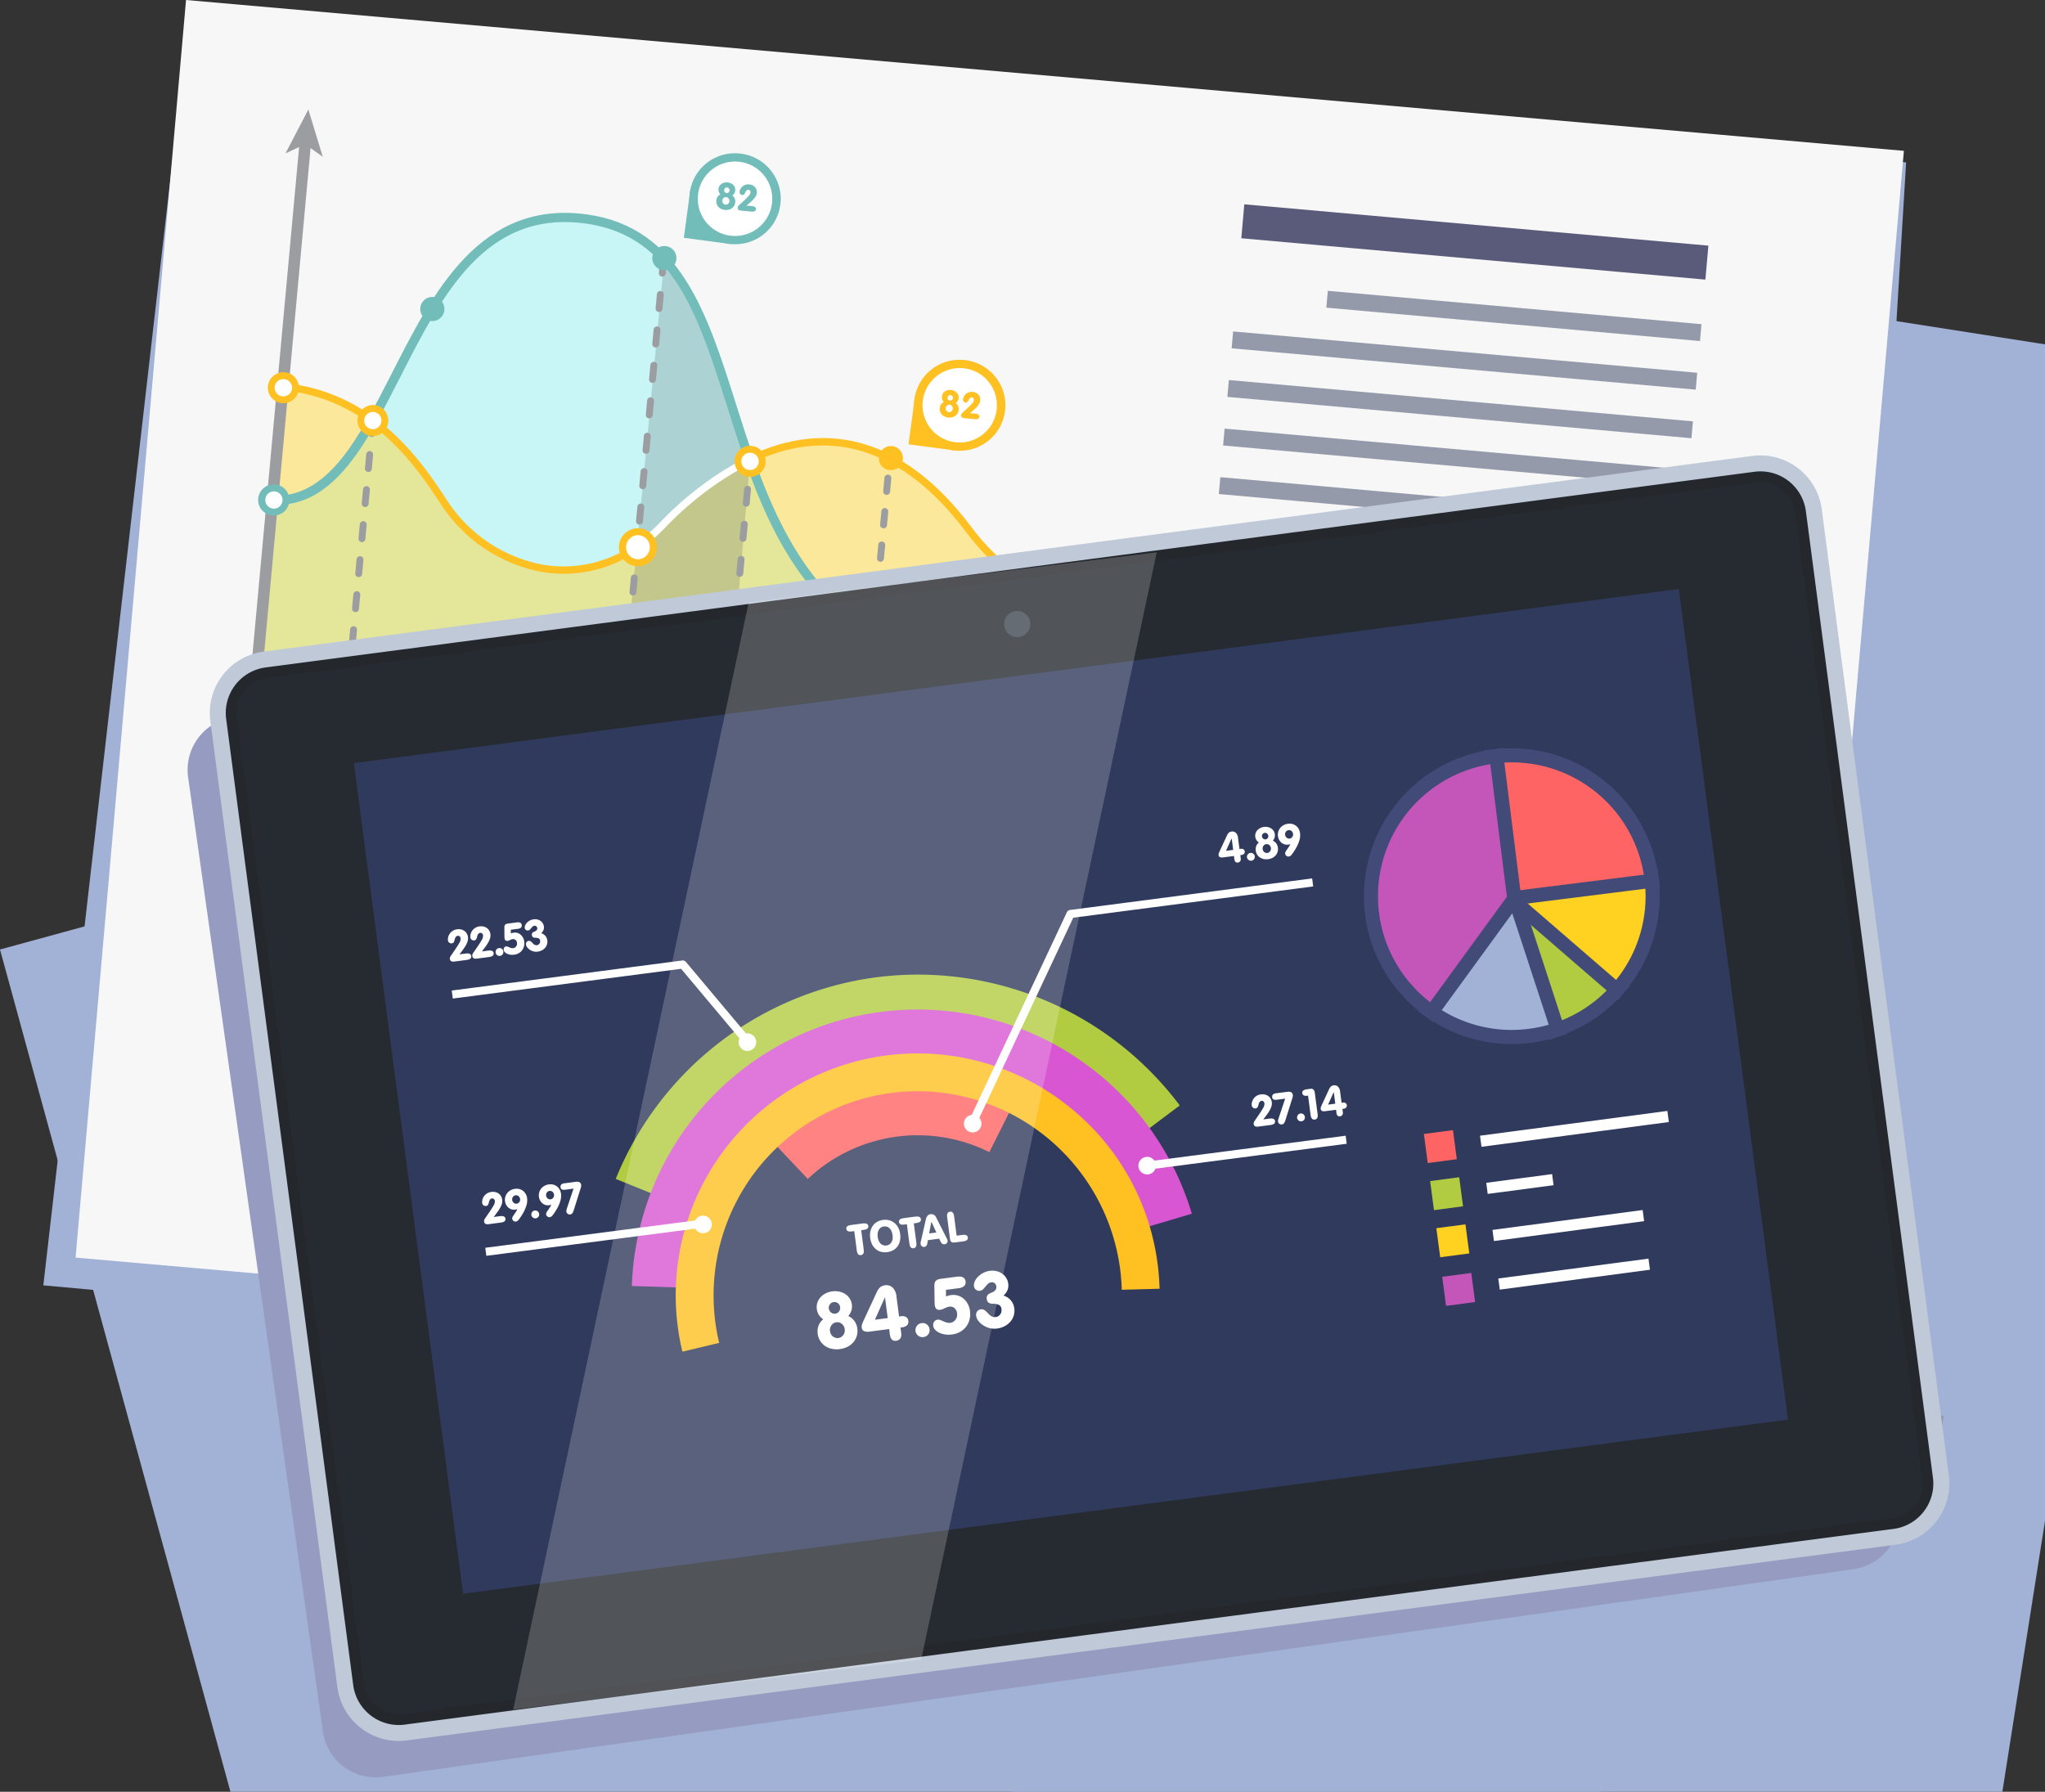 <?xml version="1.0" encoding="UTF-8"?>
<svg xmlns="http://www.w3.org/2000/svg" xmlns:xlink="http://www.w3.org/1999/xlink" width="305.734" height="267.913" viewBox="0 0 305.734 267.913">
  <rect x="0" y="0" width="305.734" height="267.913" fill="#333333" stroke="none"/>
  <defs>
    <clipPath id="clip-path">
      <rect id="Rectangle_639" data-name="Rectangle 639" width="305.734" height="267.913" fill="none"></rect>
    </clipPath>
    <clipPath id="clip-path-2">
      <rect id="Rectangle_585" data-name="Rectangle 585" width="332.734" height="319.913" fill="none"></rect>
    </clipPath>
    <clipPath id="clip-path-3">
      <rect id="Rectangle_584" data-name="Rectangle 584" width="291.741" height="244.467" fill="none"></rect>
    </clipPath>
    <clipPath id="clip-path-5">
      <rect id="Rectangle_587" data-name="Rectangle 587" width="218.753" height="265.288" fill="none"></rect>
    </clipPath>
    <clipPath id="clip-path-7">
      <rect id="Rectangle_617" data-name="Rectangle 617" width="278.493" height="215.748" fill="none"></rect>
    </clipPath>
    <clipPath id="clip-path-8">
      <rect id="Rectangle_619" data-name="Rectangle 619" width="121.74" height="76.956" fill="none"></rect>
    </clipPath>
    <clipPath id="clip-path-9">
      <rect id="Rectangle_620" data-name="Rectangle 620" width="122.892" height="51.688" fill="none"></rect>
    </clipPath>
    <clipPath id="clip-path-10">
      <rect id="Rectangle_621" data-name="Rectangle 621" width="18.971" height="66.104" fill="none"></rect>
    </clipPath>
    <clipPath id="clip-path-11">
      <rect id="Rectangle_622" data-name="Rectangle 622" width="255.901" height="189.658" fill="none"></rect>
    </clipPath>
    <clipPath id="clip-path-12">
      <rect id="Rectangle_623" data-name="Rectangle 623" width="256.086" height="188.246" fill="none"></rect>
    </clipPath>
    <clipPath id="clip-path-13">
      <rect id="Rectangle_626" data-name="Rectangle 626" width="199.787" height="125.267" transform="translate(0 26.04) rotate(-7.489)" fill="none"></rect>
    </clipPath>
    <radialGradient id="radial-gradient" cx="0.5" cy="0.5" r="0.883" gradientTransform="matrix(0.701, 0, 0, -1, -0.074, 3.086)" gradientUnits="objectBoundingBox">
      <stop offset="0" stop-color="#554a85"></stop>
      <stop offset="1" stop-color="#2f3a5c"></stop>
    </radialGradient>
    <clipPath id="clip-path-15">
      <rect id="Rectangle_637" data-name="Rectangle 637" width="96.212" height="173.044" fill="none"></rect>
    </clipPath>
  </defs>
  <g id="Group_32765" data-name="Group 32765" transform="translate(15627 -7411.729)">
    <g id="Group_32736" data-name="Group 32736" transform="translate(-15627 7411.729)">
      <g id="Group_32735" data-name="Group 32735" clip-path="url(#clip-path)">
        <g id="Group_32702" data-name="Group 32702">
          <g id="Group_32701" data-name="Group 32701" clip-path="url(#clip-path-2)">
            <g id="Group_32700" data-name="Group 32700" transform="translate(0 75.446)" style="mix-blend-mode: multiply;isolation: isolate">
              <g id="Group_32699" data-name="Group 32699">
                <g id="Group_32698" data-name="Group 32698" clip-path="url(#clip-path-3)">
                  <rect id="Rectangle_583" data-name="Rectangle 583" width="251.974" height="184.486" transform="matrix(0.965, -0.264, 0.264, 0.965, 0, 66.527)" fill="#a2b2d6"></rect>
                </g>
              </g>
            </g>
          </g>
        </g>
        <g id="Group_32707" data-name="Group 32707">
          <g id="Group_32706" data-name="Group 32706" clip-path="url(#clip-path-2)">
            <g id="Group_32705" data-name="Group 32705" transform="translate(113.981 27.779)" style="mix-blend-mode: multiply;isolation: isolate">
              <g id="Group_32704" data-name="Group 32704">
                <g id="Group_32703" data-name="Group 32703" clip-path="url(#clip-path-5)">
                  <path id="Path_931" data-name="Path 931" d="M310.371,65.867,302,114.449l-.033.189L270.259,299.422l181.418,31.734L489.012,93.965,485.2,93.2Z" transform="translate(-270.259 -65.867)" fill="#a2b2d6"></path>
                </g>
              </g>
            </g>
          </g>
        </g>
        <g id="Group_32727" data-name="Group 32727">
          <g id="Group_32726" data-name="Group 32726" clip-path="url(#clip-path-2)">
            <path id="Path_932" data-name="Path 932" d="M493.416,367.162a38.6,38.6,0,0,0,17.216-5.175l-17.916-28.442Z" transform="translate(-284.915 -192.873)" fill="#6b2d6e"></path>
            <path id="Path_933" data-name="Path 933" d="M514.895,356.192a38.607,38.607,0,0,0,16.078-24.029l-35.017-6.035Z" transform="translate(-286.788 -188.584)" fill="#ffd121"></path>
            <path id="Path_934" data-name="Path 934" d="M499.318,231.684l-6.334,36.749,36.75,6.334a38.73,38.73,0,0,0-30.416-43.083" transform="translate(-285.07 -133.972)" fill="#75cf33"></path>
            <path id="Path_935" data-name="Path 935" d="M418.392,350.122a38.58,38.58,0,0,0,23.25,13.464,39.1,39.1,0,0,0,5.973.563l-.749-35.91Z" transform="translate(-241.936 -189.805)" fill="#f2274d"></path>
            <path id="Path_936" data-name="Path 936" d="M397.835,261.864a38.547,38.547,0,0,0,2.425,21.506l1.185,2.563a39.01,39.01,0,0,0,3.009,4.974l30.164-22.74.12-.7,2.595-15.05,3.853-22.359a38.73,38.73,0,0,0-43.351,31.8" transform="translate(-229.721 -132.829)" fill="#317ab0"></path>
            <rect id="Rectangle_593" data-name="Rectangle 593" width="48.805" height="8.563" transform="translate(159.368 228.493) rotate(-80.22)" fill="#2e97cc"></rect>
            <rect id="Rectangle_594" data-name="Rectangle 594" width="32.252" height="8.562" transform="translate(172.325 230.727) rotate(-80.221)" fill="#bcd81a"></rect>
            <rect id="Rectangle_595" data-name="Rectangle 595" width="23.142" height="8.562" transform="translate(185.208 232.947) rotate(-80.219)" fill="#ffc022"></rect>
            <rect id="Rectangle_596" data-name="Rectangle 596" width="16.126" height="8.563" transform="matrix(0.17, -0.985, 0.985, 0.17, 198.05, 235.16)" fill="#8a379b"></rect>
            <rect id="Rectangle_597" data-name="Rectangle 597" width="27.328" height="8.563" transform="translate(210.932 237.381) rotate(-80.219)" fill="#f44d3b"></rect>
            <rect id="Rectangle_598" data-name="Rectangle 598" width="5.607" height="5.607" transform="matrix(0.17, -0.985, 0.985, 0.17, 257.509, 128.767)" fill="#317ab0"></rect>
            <rect id="Rectangle_600" data-name="Rectangle 600" width="5.607" height="5.607" transform="translate(255.966 137.718) rotate(-80.226)" fill="#75cf33"></rect>
            <rect id="Rectangle_601" data-name="Rectangle 601" width="2.145" height="12.699" transform="translate(266.697 137.811) rotate(-80.223)" fill="#949aaa"></rect>
            <rect id="Rectangle_602" data-name="Rectangle 602" width="5.607" height="5.607" transform="matrix(0.17, -0.985, 0.985, 0.17, 254.424, 146.669)" fill="#ffd121"></rect>
            <rect id="Rectangle_604" data-name="Rectangle 604" width="5.607" height="5.607" transform="translate(252.881 155.62) rotate(-80.222)" fill="#6b2d6e"></rect>
            <rect id="Rectangle_606" data-name="Rectangle 606" width="5.607" height="5.607" transform="translate(251.305 164.765) rotate(-80.216)" fill="#f2274d"></rect>
            <path id="Path_937" data-name="Path 937" d="M366.037,251.139a2.7,2.7,0,1,0,2.2,3.116,2.7,2.7,0,0,0-2.2-3.116" transform="translate(-209.837 -145.199)" fill="#231f20"></path>
            <path id="Path_938" data-name="Path 938" d="M337.491,416.761a2.7,2.7,0,1,0,2.2,3.115,2.7,2.7,0,0,0-2.2-3.115" transform="translate(-193.331 -240.97)" fill="#231f20"></path>
            <rect id="Rectangle_609" data-name="Rectangle 609" width="2.145" height="44.564" transform="matrix(0.17, -0.985, 0.985, 0.17, 246.342, 206.267)" fill="#949aaa"></rect>
            <rect id="Rectangle_610" data-name="Rectangle 610" width="2.146" height="52.477" transform="translate(237.495 211.012) rotate(-80.221)" fill="#949aaa"></rect>
            <rect id="Rectangle_611" data-name="Rectangle 611" width="2.144" height="52.477" transform="translate(236.446 217.1) rotate(-80.221)" fill="#949aaa"></rect>
            <rect id="Rectangle_615" data-name="Rectangle 615" width="2.145" height="12.053" transform="translate(192.232 181.578) rotate(-80.223)" fill="#949aaa"></rect>
            <rect id="Rectangle_616" data-name="Rectangle 616" width="2.145" height="12.053" transform="translate(182.201 239.78) rotate(-80.223)" fill="#5a5a7a"></rect>
            <g id="Group_32710" data-name="Group 32710" transform="translate(6.478 0.845)" style="mix-blend-mode: multiply;isolation: isolate">
              <g id="Group_32709" data-name="Group 32709">
                <g id="Group_32708" data-name="Group 32708" clip-path="url(#clip-path-7)">
                  <path id="Path_939" data-name="Path 939" d="M15.361,193.346l266.812,24.405,11.681-192.31L37.331,2Z" transform="translate(-15.361 -2.004)" fill="#a2b2d6"></path>
                </g>
              </g>
            </g>
            <rect id="Rectangle_618" data-name="Rectangle 618" width="188.763" height="257.815" transform="translate(11.298 188.039) rotate(-84.981)" fill="#f7f7f7"></rect>
            <path id="Path_940" data-name="Path 940" d="M440.026,77.515l69.383,6.18.445-5.075-69.382-6.18Z" transform="translate(-254.446 -41.889)" fill="#5a5a7a"></path>
            <path id="Path_941" data-name="Path 941" d="M470.166,105.617l55.864,4.993.222-2.522L470.387,103.1Z" transform="translate(-271.875 -59.615)" fill="#949aaa"></path>
            <path id="Path_942" data-name="Path 942" d="M436.6,120.028l69.382,6.18.221-2.523-69.382-6.18Z" transform="translate(-252.465 -67.948)" fill="#949aaa"></path>
            <path id="Path_943" data-name="Path 943" d="M435.087,137.254l69.382,6.18.221-2.522-69.382-6.18Z" transform="translate(-251.59 -77.909)" fill="#949aaa"></path>
            <path id="Path_944" data-name="Path 944" d="M433.574,154.479l69.383,6.18.221-2.522-69.382-6.18Z" transform="translate(-250.715 -87.869)" fill="#949aaa"></path>
            <path id="Path_945" data-name="Path 945" d="M432.061,171.7l69.382,6.18.221-2.522-69.382-6.18Z" transform="translate(-249.841 -97.83)" fill="#949aaa"></path>
            <path id="Path_946" data-name="Path 946" d="M430.471,189.813l69.382,6.18.221-2.523-69.382-6.18Z" transform="translate(-248.922 -108.302)" fill="#949aaa"></path>
            <path id="Path_947" data-name="Path 947" d="M428.958,207.04l69.382,6.18.221-2.522-69.381-6.18Z" transform="translate(-248.046 -118.263)" fill="#949aaa"></path>
            <path id="Path_948" data-name="Path 948" d="M427.443,224.265l46.349,4.157.221-2.522-46.347-4.157Z" transform="translate(-247.17 -128.224)" fill="#949aaa"></path>
            <g id="Group_32713" data-name="Group 32713" transform="translate(38.548 32.514)" opacity="0.6">
              <g id="Group_32712" data-name="Group 32712">
                <g id="Group_32711" data-name="Group 32711" clip-path="url(#clip-path-8)">
                  <path id="Path_949" data-name="Path 949" d="M203.5,145.925c-51.627-4.744-32.007-64.219-62.9-68.591-28.374-4.015-27.553,43.833-47.483,42L91.4,143.117l121.74,10.934-.347-7.579q-4.408-.1-9.3-.547" transform="translate(-91.402 -77.094)" fill="#a8f4f4"></path>
                </g>
              </g>
            </g>
            <g id="Group_32716" data-name="Group 32716" transform="translate(38.548 57.782)" opacity="0.5">
              <g id="Group_32715" data-name="Group 32715">
                <g id="Group_32714" data-name="Group 32714" clip-path="url(#clip-path-9)">
                  <path id="Path_950" data-name="Path 950" d="M197.663,158.39c-11.683-15.631-27.6-19.049-45.871-.521-11.415,11.572-26.127,6.29-32.485-3.42-4.118-6.29-10.939-16.215-24.291-17.442L91.4,177.761,213.142,188.7l1.152-19.764c-6.169-.642-12.01-4.359-16.631-10.541" transform="translate(-91.402 -137.007)" fill="#ffda40"></path>
                </g>
              </g>
            </g>
            <g id="Group_32719" data-name="Group 32719" transform="translate(93.161 38.763)" opacity="0.2">
              <g id="Group_32718" data-name="Group 32718">
                <g id="Group_32717" data-name="Group 32717" clip-path="url(#clip-path-10)">
                  <path id="Path_951" data-name="Path 951" d="M220.893,156.589l15.875,1.426,3.1-35.889c-4.069-11.489-6.462-23.258-12.826-30.214Z" transform="translate(-220.893 -91.911)" fill="#3f4751"></path>
                </g>
              </g>
            </g>
            <path id="Path_952" data-name="Path 952" d="M265.1,162.344a.516.516,0,0,0-.561.466l-.094,1.027a.516.516,0,0,0,.466.561l.048,0a.516.516,0,0,0,.513-.469l.094-1.027a.516.516,0,0,0-.466-.561" transform="translate(-152.917 -93.875)" fill="#9c9da1"></path>
            <path id="Path_953" data-name="Path 953" d="M260.637,209.5a.518.518,0,0,0-.561.466l-.192,2.1a.516.516,0,0,0,.466.561l.048,0a.516.516,0,0,0,.513-.469l.193-2.1a.516.516,0,0,0-.466-.561" transform="translate(-150.277 -121.143)" fill="#9c9da1"></path>
            <path id="Path_954" data-name="Path 954" d="M258.354,234.346a.518.518,0,0,0-.561.466l-.192,2.1a.516.516,0,0,0,.466.561l.048,0a.516.516,0,0,0,.513-.469l.193-2.1a.516.516,0,0,0-.466-.561" transform="translate(-148.957 -135.511)" fill="#9c9da1"></path>
            <path id="Path_955" data-name="Path 955" d="M259.5,221.924a.518.518,0,0,0-.561.466l-.192,2.1a.516.516,0,0,0,.466.561l.048,0a.515.515,0,0,0,.513-.469l.193-2.1a.516.516,0,0,0-.466-.561" transform="translate(-149.618 -128.327)" fill="#9c9da1"></path>
            <path id="Path_956" data-name="Path 956" d="M264.062,172.234a.518.518,0,0,0-.561.466l-.192,2.1a.516.516,0,0,0,.466.561l.048,0a.516.516,0,0,0,.513-.469l.193-2.1a.516.516,0,0,0-.466-.561" transform="translate(-152.258 -99.594)" fill="#9c9da1"></path>
            <path id="Path_957" data-name="Path 957" d="M262.92,184.656a.518.518,0,0,0-.561.466l-.192,2.1a.516.516,0,0,0,.466.561l.048,0a.515.515,0,0,0,.513-.469l.193-2.1a.516.516,0,0,0-.466-.561" transform="translate(-151.598 -106.777)" fill="#9c9da1"></path>
            <path id="Path_958" data-name="Path 958" d="M261.779,197.078a.518.518,0,0,0-.561.466l-.193,2.1a.516.516,0,0,0,.466.561l.048,0a.516.516,0,0,0,.513-.469l.193-2.1a.516.516,0,0,0-.466-.561" transform="translate(-150.937 -113.96)" fill="#9c9da1"></path>
            <path id="Path_959" data-name="Path 959" d="M257.348,246.769a.518.518,0,0,0-.561.466l-.094,1.027a.516.516,0,0,0,.466.561l.048,0a.515.515,0,0,0,.513-.468l.094-1.027a.516.516,0,0,0-.466-.561" transform="translate(-148.432 -142.694)" fill="#9c9da1"></path>
            <path id="Path_960" data-name="Path 960" d="M314.828,158.726a.517.517,0,0,0-.561.466l-.094,1.027a.516.516,0,0,0,.467.561l.047,0a.516.516,0,0,0,.513-.469l.095-1.027a.516.516,0,0,0-.466-.561" transform="translate(-181.67 -91.783)" fill="#9c9da1"></path>
            <path id="Path_961" data-name="Path 961" d="M308.381,227.557a.517.517,0,0,0-.561.466l-.183,2a.516.516,0,0,0,.466.561l.048,0a.516.516,0,0,0,.513-.469l.184-2a.516.516,0,0,0-.466-.561" transform="translate(-177.891 -131.585)" fill="#9c9da1"></path>
            <path id="Path_962" data-name="Path 962" d="M309.47,215.7a.518.518,0,0,0-.561.466l-.183,2a.516.516,0,0,0,.466.56l.048,0a.516.516,0,0,0,.513-.469l.184-2a.516.516,0,0,0-.466-.561" transform="translate(-178.52 -124.729)" fill="#9c9da1"></path>
            <path id="Path_963" data-name="Path 963" d="M307.291,239.413a.517.517,0,0,0-.561.466l-.184,2a.516.516,0,0,0,.466.561l.048,0a.517.517,0,0,0,.513-.469l.183-2a.516.516,0,0,0-.466-.561" transform="translate(-177.26 -138.44)" fill="#9c9da1"></path>
            <path id="Path_964" data-name="Path 964" d="M312.739,180.132a.517.517,0,0,0-.561.466l-.184,2a.516.516,0,0,0,.466.561l.048,0a.516.516,0,0,0,.513-.469l.184-2a.516.516,0,0,0-.466-.561" transform="translate(-180.41 -104.161)" fill="#9c9da1"></path>
            <path id="Path_965" data-name="Path 965" d="M313.828,168.275a.518.518,0,0,0-.561.466l-.183,2a.516.516,0,0,0,.466.56l.048,0a.516.516,0,0,0,.513-.469l.184-2a.516.516,0,0,0-.466-.561" transform="translate(-181.041 -97.305)" fill="#9c9da1"></path>
            <path id="Path_966" data-name="Path 966" d="M310.559,203.844a.518.518,0,0,0-.561.466l-.184,2a.516.516,0,0,0,.467.561l.048,0a.516.516,0,0,0,.513-.469l.184-2a.516.516,0,0,0-.466-.561" transform="translate(-179.15 -117.872)" fill="#9c9da1"></path>
            <path id="Path_967" data-name="Path 967" d="M311.649,191.988a.519.519,0,0,0-.561.466l-.184,2a.516.516,0,0,0,.466.561l.048,0a.516.516,0,0,0,.513-.469l.184-2a.516.516,0,0,0-.466-.561" transform="translate(-179.78 -111.017)" fill="#9c9da1"></path>
            <path id="Path_968" data-name="Path 968" d="M306.325,251.27a.517.517,0,0,0-.561.466l-.094,1.027a.516.516,0,0,0,.466.561l.048,0a.516.516,0,0,0,.513-.469l.094-1.027a.516.516,0,0,0-.466-.561" transform="translate(-176.753 -145.296)" fill="#9c9da1"></path>
            <path id="Path_969" data-name="Path 969" d="M234.211,93.191a.517.517,0,0,0-.561.466l-.094,1.027a.516.516,0,0,0,.466.561l.048,0a.516.516,0,0,0,.513-.469l.094-1.027a.516.516,0,0,0-.466-.561" transform="translate(-135.053 -53.887)" fill="#9c9da1"></path>
            <path id="Path_970" data-name="Path 970" d="M225.077,191.1a.516.516,0,0,0-.56.466l-.195,2.119a.516.516,0,0,0,.466.561l.048,0a.516.516,0,0,0,.513-.469l.195-2.119a.516.516,0,0,0-.466-.561" transform="translate(-129.714 -110.502)" fill="#9c9da1"></path>
            <path id="Path_971" data-name="Path 971" d="M227.385,165.974a.518.518,0,0,0-.561.466l-.194,2.119a.516.516,0,0,0,.466.561l.048,0a.516.516,0,0,0,.513-.469l.194-2.119a.516.516,0,0,0-.466-.561" transform="translate(-131.048 -95.974)" fill="#9c9da1"></path>
            <path id="Path_972" data-name="Path 972" d="M223.923,203.66a.517.517,0,0,0-.561.466l-.195,2.119a.516.516,0,0,0,.466.561l.048,0a.516.516,0,0,0,.513-.469l.195-2.119a.516.516,0,0,0-.466-.561" transform="translate(-129.046 -117.766)" fill="#9c9da1"></path>
            <path id="Path_973" data-name="Path 973" d="M221.614,228.783a.519.519,0,0,0-.561.466l-.195,2.119a.516.516,0,0,0,.466.561l.048,0a.516.516,0,0,0,.513-.469l.195-2.119a.516.516,0,0,0-.466-.561" transform="translate(-127.711 -132.294)" fill="#9c9da1"></path>
            <path id="Path_974" data-name="Path 974" d="M222.769,216.222a.518.518,0,0,0-.561.466l-.194,2.119a.516.516,0,0,0,.466.561l.048,0a.516.516,0,0,0,.513-.469l.195-2.119a.516.516,0,0,0-.466-.561" transform="translate(-128.379 -125.03)" fill="#9c9da1"></path>
            <path id="Path_975" data-name="Path 975" d="M226.231,178.536a.519.519,0,0,0-.561.466l-.194,2.119a.516.516,0,0,0,.466.561l.048,0a.516.516,0,0,0,.513-.469l.194-2.119a.516.516,0,0,0-.466-.561" transform="translate(-130.381 -103.238)" fill="#9c9da1"></path>
            <path id="Path_976" data-name="Path 976" d="M232,115.726a.518.518,0,0,0-.561.466l-.195,2.119a.516.516,0,0,0,.466.561l.047,0a.516.516,0,0,0,.514-.469l.194-2.119a.516.516,0,0,0-.466-.561" transform="translate(-133.719 -66.918)" fill="#9c9da1"></path>
            <path id="Path_977" data-name="Path 977" d="M233.157,103.164a.518.518,0,0,0-.561.466l-.195,2.119a.516.516,0,0,0,.466.561l.048,0a.516.516,0,0,0,.513-.469l.195-2.119a.516.516,0,0,0-.466-.561" transform="translate(-134.385 -59.654)" fill="#9c9da1"></path>
            <path id="Path_978" data-name="Path 978" d="M230.848,128.288a.518.518,0,0,0-.561.466l-.194,2.119a.516.516,0,0,0,.466.561l.048,0a.516.516,0,0,0,.513-.469l.194-2.119a.516.516,0,0,0-.466-.561" transform="translate(-133.051 -74.182)" fill="#9c9da1"></path>
            <path id="Path_979" data-name="Path 979" d="M228.54,153.412a.517.517,0,0,0-.561.466L227.785,156a.516.516,0,0,0,.466.561l.048,0a.516.516,0,0,0,.513-.469l.194-2.119a.516.516,0,0,0-.466-.561" transform="translate(-131.716 -88.71)" fill="#9c9da1"></path>
            <path id="Path_980" data-name="Path 980" d="M229.694,140.851a.519.519,0,0,0-.561.466l-.195,2.119a.516.516,0,0,0,.466.561l.048,0a.516.516,0,0,0,.513-.469l.194-2.119a.516.516,0,0,0-.466-.561" transform="translate(-132.383 -81.446)" fill="#9c9da1"></path>
            <path id="Path_981" data-name="Path 981" d="M220.6,241.345a.519.519,0,0,0-.561.466l-.094,1.027a.516.516,0,0,0,.466.561l.048,0a.516.516,0,0,0,.513-.469l.094-1.027a.516.516,0,0,0-.466-.561" transform="translate(-127.181 -139.558)" fill="#9c9da1"></path>
            <path id="Path_982" data-name="Path 982" d="M131.162,150.036a.519.519,0,0,0-.561.466l-.094,1.027a.516.516,0,0,0,.466.561l.048,0a.515.515,0,0,0,.513-.468l.094-1.027a.517.517,0,0,0-.466-.561" transform="translate(-75.465 -86.758)" fill="#9c9da1"></path>
            <path id="Path_983" data-name="Path 983" d="M126.693,197.192a.518.518,0,0,0-.561.466l-.192,2.1a.517.517,0,0,0,.466.561l.048,0a.516.516,0,0,0,.513-.469l.193-2.1a.516.516,0,0,0-.466-.561" transform="translate(-72.824 -114.026)" fill="#9c9da1"></path>
            <path id="Path_984" data-name="Path 984" d="M125.552,209.615a.517.517,0,0,0-.561.466l-.192,2.1a.516.516,0,0,0,.466.56l.048,0a.515.515,0,0,0,.513-.469l.193-2.1a.516.516,0,0,0-.466-.561" transform="translate(-72.164 -121.21)" fill="#9c9da1"></path>
            <path id="Path_985" data-name="Path 985" d="M124.41,222.038a.517.517,0,0,0-.561.466l-.192,2.1a.516.516,0,0,0,.466.561l.048,0a.516.516,0,0,0,.513-.469l.193-2.1a.516.516,0,0,0-.466-.561" transform="translate(-71.504 -128.393)" fill="#9c9da1"></path>
            <path id="Path_986" data-name="Path 986" d="M130.118,159.924a.517.517,0,0,0-.561.466l-.193,2.1a.516.516,0,0,0,.466.561l.048,0a.516.516,0,0,0,.513-.469l.192-2.1a.516.516,0,0,0-.466-.561" transform="translate(-74.804 -92.475)" fill="#9c9da1"></path>
            <path id="Path_987" data-name="Path 987" d="M128.976,172.347a.518.518,0,0,0-.561.466l-.192,2.1a.516.516,0,0,0,.466.561l.048,0a.515.515,0,0,0,.513-.469l.193-2.1a.516.516,0,0,0-.466-.561" transform="translate(-74.144 -99.659)" fill="#9c9da1"></path>
            <path id="Path_988" data-name="Path 988" d="M127.835,184.77a.517.517,0,0,0-.561.466l-.193,2.1a.516.516,0,0,0,.466.561l.048,0a.516.516,0,0,0,.513-.468l.193-2.1a.516.516,0,0,0-.466-.561" transform="translate(-73.484 -106.843)" fill="#9c9da1"></path>
            <path id="Path_989" data-name="Path 989" d="M123.4,234.46a.518.518,0,0,0-.561.466l-.094,1.027a.516.516,0,0,0,.466.561l.048,0a.516.516,0,0,0,.513-.469l.094-1.027a.516.516,0,0,0-.466-.561" transform="translate(-70.979 -135.576)" fill="#9c9da1"></path>
            <path id="Path_990" data-name="Path 990" d="M306.63,219.938c-.072-.007-.143-.01-.214-.01a2.321,2.321,0,0,0-.21,4.632c.072.007.143.01.214.01a2.321,2.321,0,0,0,.21-4.632" transform="translate(-175.845 -127.174)" fill="#72bdba"></path>
            <path id="Path_991" data-name="Path 991" d="M305.971,218.717c-.088-.008-.175-.012-.261-.012a2.837,2.837,0,0,0-.258,5.662q.132.012.262.012a2.837,2.837,0,0,0,.257-5.662m-.257,4.63c-.055,0-.111,0-.167-.008a1.805,1.805,0,0,1,.163-3.6c.055,0,.111,0,.167.008a1.805,1.805,0,0,1-.163,3.6" transform="translate(-175.138 -126.467)" fill="#fff"></path>
            <path id="Path_992" data-name="Path 992" d="M309.469,224.234l-.725,1.169c5.625,3.49,12.288,5.548,20.367,6.29,3.2.294,6.34.478,9.346.55l.032-1.375c-2.975-.07-6.088-.253-9.253-.544-7.862-.722-14.328-2.714-19.768-6.09" transform="translate(-178.532 -129.664)" fill="#72bdba"></path>
            <path id="Path_993" data-name="Path 993" d="M165.144,104.05c-4.3-13.566-8.357-26.38-22.2-28.339-16.007-2.265-23.037,11.536-29.239,23.714-5,9.807-9.719,19.068-18.278,18.283l-.126,1.369c9.491.873,14.417-8.794,19.629-19.028,6.286-12.342,12.786-25.1,27.821-22.977,12.985,1.838,16.736,13.68,21.08,27.393,3.988,12.589,8.508,26.857,21.488,34.911l.725-1.168c-12.548-7.786-16.986-21.8-20.9-34.159" transform="translate(-55.109 -43.638)" fill="#72bdba"></path>
            <path id="Path_994" data-name="Path 994" d="M298.612,168.643c-9.6-12.848-21.149-16.507-33.39-10.581l.475.982c14.795-7.162,25.59,1.622,32.041,10.253,4.7,6.284,10.739,10.1,17.011,10.757l.113-1.085c-5.966-.621-11.738-4.288-16.25-10.325" transform="translate(-153.365 -89.804)" fill="#ffc022"></path>
            <path id="Path_995" data-name="Path 995" d="M228.574,171.848a24.4,24.4,0,0,1-3.717,3.107l.609.9a25.469,25.469,0,0,0,3.885-3.246,48.484,48.484,0,0,1,13-9.787l-.475-.982a49.536,49.536,0,0,0-13.307,10" transform="translate(-130.024 -93.587)" fill="#fff"></path>
            <path id="Path_996" data-name="Path 996" d="M138.319,162.8a21.94,21.94,0,0,1-13.67-9.391c-3.754-5.733-10.741-16.4-24.7-17.686l-.1,1.086c13.432,1.234,20.232,11.619,23.885,17.2a23.055,23.055,0,0,0,14.366,9.863,19.5,19.5,0,0,0,15.079-3.113l-.609-.905a18.494,18.494,0,0,1-14.253,2.949" transform="translate(-57.74 -78.48)" fill="#ffc022"></path>
            <path id="Path_997" data-name="Path 997" d="M98.081,50.256,96.369,50.1l-7.184,78.185,122.348,11.243.157-1.711L91.055,126.729Z" transform="translate(-51.572 -28.97)" fill="#9c9da1"></path>
            <path id="Path_998" data-name="Path 998" d="M101.218,45.378l2.932-1.361,2.634,1.873-2.157-7.068Z" transform="translate(-58.53 -22.448)" fill="#9c9da1"></path>
            <path id="Path_999" data-name="Path 999" d="M376.046,256.011l-1.872,2.635,7.068-2.158-6.557-3.409Z" transform="translate(-216.367 -146.344)" fill="#9c9da1"></path>
            <path id="Path_1000" data-name="Path 1000" d="M129.84,144.818a1.805,1.805,0,1,0,1.633,1.963,1.805,1.805,0,0,0-1.633-1.963" transform="translate(-73.941 -83.737)" fill="#fff"></path>
            <path id="Path_1001" data-name="Path 1001" d="M129.18,143.6a2.321,2.321,0,0,0-.425,4.622c.072.007.144.01.215.01a2.321,2.321,0,0,0,.21-4.632m-.33,3.6a1.29,1.29,0,0,1,.116-2.574c.04,0,.08,0,.12.006a1.289,1.289,0,1,1-.236,2.568" transform="translate(-73.234 -83.03)" fill="#ffc022"></path>
            <path id="Path_1002" data-name="Path 1002" d="M98.164,133.176a1.805,1.805,0,1,0,1.633,1.963,1.805,1.805,0,0,0-1.633-1.963" transform="translate(-55.624 -77.005)" fill="#fff"></path>
            <path id="Path_1003" data-name="Path 1003" d="M97.5,131.956a2.321,2.321,0,0,0-.425,4.623c.072.006.144.01.215.01a2.321,2.321,0,0,0,.21-4.632m-.33,3.6a1.289,1.289,0,0,1,.116-2.574c.04,0,.08,0,.12.006a1.289,1.289,0,0,1-.236,2.568" transform="translate(-54.917 -76.298)" fill="#ffc022"></path>
            <path id="Path_1004" data-name="Path 1004" d="M263.584,159.291a1.805,1.805,0,1,0,1.633,1.963,1.806,1.806,0,0,0-1.633-1.963" transform="translate(-151.279 -92.106)" fill="#fff"></path>
            <path id="Path_1005" data-name="Path 1005" d="M262.925,158.07a2.321,2.321,0,0,0-.425,4.623c.072.006.144.01.215.01a2.321,2.321,0,0,0,.21-4.632m-.33,3.6a1.289,1.289,0,0,1,.116-2.574c.04,0,.08,0,.12.005a1.289,1.289,0,0,1-.236,2.568" transform="translate(-150.572 -91.399)" fill="#ffc022"></path>
            <path id="Path_1006" data-name="Path 1006" d="M233.191,87.232a1.805,1.805,0,1,0,1.633,1.963,1.805,1.805,0,0,0-1.633-1.963" transform="translate(-133.704 -50.438)" fill="#72bdba"></path>
            <path id="Path_1007" data-name="Path 1007" d="M313.49,158.147a1.805,1.805,0,1,0,1.633,1.963,1.805,1.805,0,0,0-1.633-1.963" transform="translate(-180.137 -91.445)" fill="#ffc022"></path>
            <path id="Path_1008" data-name="Path 1008" d="M150.937,105.28a1.805,1.805,0,1,0,1.633,1.963,1.805,1.805,0,0,0-1.633-1.963" transform="translate(-86.141 -60.874)" fill="#72bdba"></path>
            <path id="Path_1009" data-name="Path 1009" d="M122.054,232.515a1.805,1.805,0,1,0,1.633,1.963,1.806,1.806,0,0,0-1.633-1.963" transform="translate(-69.439 -134.448)" fill="#9c9da1"></path>
            <path id="Path_1010" data-name="Path 1010" d="M256,244.824a1.805,1.805,0,1,0,1.633,1.963A1.805,1.805,0,0,0,256,244.824" transform="translate(-146.892 -141.566)" fill="#9c9da1"></path>
            <path id="Path_1011" data-name="Path 1011" d="M305.246,249.349a1.805,1.805,0,1,0,1.633,1.963,1.805,1.805,0,0,0-1.633-1.963" transform="translate(-175.37 -144.183)" fill="#9c9da1"></path>
            <path id="Path_1012" data-name="Path 1012" d="M219.062,241.43a1.805,1.805,0,1,0,1.633,1.963,1.805,1.805,0,0,0-1.633-1.963" transform="translate(-125.534 -139.603)" fill="#9c9da1"></path>
            <path id="Path_1013" data-name="Path 1013" d="M94.78,172.978a1.805,1.805,0,1,0,1.633,1.963,1.805,1.805,0,0,0-1.633-1.963" transform="translate(-53.667 -100.021)" fill="#fff"></path>
            <path id="Path_1014" data-name="Path 1014" d="M94.12,171.758a2.321,2.321,0,1,0-.425,4.622c.072.007.144.01.215.01a2.321,2.321,0,0,0,.21-4.632m-.33,3.6a1.29,1.29,0,0,1,.116-2.574c.04,0,.08,0,.12.006a1.289,1.289,0,0,1-.236,2.568" transform="translate(-52.96 -99.314)" fill="#72bdba"></path>
            <path id="Path_1015" data-name="Path 1015" d="M243.37,67.467l-.96,7.1,6.974.934-1.173-4.3Z" transform="translate(-140.174 -39.013)" fill="#72bdba"></path>
            <path id="Path_1016" data-name="Path 1016" d="M252.652,55.829q-.288-.027-.572-.026a6.183,6.183,0,0,0-.559,12.34q.288.027.572.027a6.183,6.183,0,0,0,.559-12.34" transform="translate(-142.194 -32.268)" fill="#fff"></path>
            <path id="Path_1017" data-name="Path 1017" d="M251.862,54.367c-.209-.019-.42-.029-.629-.029a6.8,6.8,0,0,0-.616,13.574c.209.019.42.029.629.029a6.8,6.8,0,0,0,.616-13.574m4.919,7.282a5.565,5.565,0,0,1-5.535,5.055c-.171,0-.342-.008-.516-.024a5.564,5.564,0,0,1,.5-11.105q.256,0,.516.024a5.564,5.564,0,0,1,5.032,6.05" transform="translate(-141.347 -31.421)" fill="#72bdba"></path>
            <path id="Path_1018" data-name="Path 1018" d="M323.008,140.685l-.96,7.1,6.974.934-1.173-4.3Z" transform="translate(-186.225 -81.351)" fill="#ffc022"></path>
            <path id="Path_1019" data-name="Path 1019" d="M332.29,129.048q-.288-.027-.572-.026a6.183,6.183,0,0,0-.56,12.34q.289.027.573.027a6.183,6.183,0,0,0,.559-12.34" transform="translate(-188.245 -74.607)" fill="#fff"></path>
            <path id="Path_1020" data-name="Path 1020" d="M331.5,127.585c-.209-.019-.42-.029-.629-.029a6.8,6.8,0,0,0-.616,13.574c.209.019.42.029.629.029a6.8,6.8,0,0,0,.616-13.574m4.919,7.282a5.566,5.566,0,0,1-5.535,5.056q-.256,0-.515-.024a5.565,5.565,0,0,1,.5-11.106q.256,0,.515.024a5.565,5.565,0,0,1,5.032,6.05" transform="translate(-187.398 -73.76)" fill="#ffc022"></path>
            <path id="Path_1021" data-name="Path 1021" d="M256.32,66.61a1.037,1.037,0,0,0,.374-1.184,1.059,1.059,0,0,0-.228-.372,1.243,1.243,0,0,0-.375-.269,1.512,1.512,0,0,0-1-.092,1.23,1.23,0,0,0-.418.2,1.056,1.056,0,0,0-.293.323,1.03,1.03,0,0,0-.133.422,1,1,0,0,0,.285.811,1.062,1.062,0,0,0-.429.377,1.209,1.209,0,0,0-.181.55,1.232,1.232,0,0,0,.056.505,1.2,1.2,0,0,0,.25.431,1.347,1.347,0,0,0,.422.312,1.741,1.741,0,0,0,1.156.106,1.344,1.344,0,0,0,.471-.23,1.2,1.2,0,0,0,.325-.378,1.234,1.234,0,0,0,.147-.487,1.1,1.1,0,0,0-.431-1.023m-.511,1.077a.519.519,0,0,1-.131.164.583.583,0,0,1-.181.1.488.488,0,0,1-.4-.037.6.6,0,0,1-.156-.133.52.52,0,0,1-.1-.189.619.619,0,0,1,.04-.441.558.558,0,0,1,.132-.168.575.575,0,0,1,.178-.105.476.476,0,0,1,.207-.025.494.494,0,0,1,.358.2.566.566,0,0,1,.116.417.581.581,0,0,1-.062.218m-.058-1.538a.388.388,0,0,1-.3.094.361.361,0,0,1-.15-.047.4.4,0,0,1-.118-.1.487.487,0,0,1-.076-.14.384.384,0,0,1-.018-.159.41.41,0,0,1,.145-.285.4.4,0,0,1,.57.053.407.407,0,0,1,.091.307.4.4,0,0,1-.145.28" transform="translate(-146.829 -37.383)" fill="#72bdba"></path>
            <path id="Path_1022" data-name="Path 1022" d="M263.913,67.528a2.218,2.218,0,0,0,.306-.444,1.246,1.246,0,0,0,.133-.455,1.181,1.181,0,0,0-.046-.465,1.072,1.072,0,0,0-.218-.391,1.172,1.172,0,0,0-.372-.28,1.439,1.439,0,0,0-.507-.135,1.317,1.317,0,0,0-1.092.4,1.258,1.258,0,0,0-.236.344,1.073,1.073,0,0,0-.1.346.447.447,0,0,0,.092.343.427.427,0,0,0,.3.152.319.319,0,0,0,.273-.086,1.2,1.2,0,0,0,.2-.324.761.761,0,0,1,.214-.284.348.348,0,0,1,.245-.077.314.314,0,0,1,.229.124.38.38,0,0,1,.07.28,1.044,1.044,0,0,1-.31.55q-.289.319-.808.8-.362.332-.571.531a.628.628,0,0,0-.224.364c-.025.275.14.428.494.461l1.571.145q.63.058.668-.353t-.592-.469l-.817-.075q.347-.288.624-.534a5.1,5.1,0,0,0,.471-.471" transform="translate(-151.207 -37.79)" fill="#72bdba"></path>
            <path id="Path_1023" data-name="Path 1023" d="M335.514,140.2a1.035,1.035,0,0,0,.373-1.184,1.047,1.047,0,0,0-.228-.372,1.235,1.235,0,0,0-.375-.269,1.509,1.509,0,0,0-1-.092,1.243,1.243,0,0,0-.418.2,1.06,1.06,0,0,0-.292.323,1.023,1.023,0,0,0-.132.422,1,1,0,0,0,.284.811,1.065,1.065,0,0,0-.429.378,1.209,1.209,0,0,0-.181.549,1.239,1.239,0,0,0,.056.505,1.2,1.2,0,0,0,.25.432,1.346,1.346,0,0,0,.421.312,1.609,1.609,0,0,0,.569.152,1.638,1.638,0,0,0,.587-.046,1.352,1.352,0,0,0,.471-.23,1.222,1.222,0,0,0,.471-.865,1.1,1.1,0,0,0-.431-1.023M335,141.275a.513.513,0,0,1-.131.165.573.573,0,0,1-.181.1.481.481,0,0,1-.4-.037.608.608,0,0,1-.156-.133.521.521,0,0,1-.1-.189.618.618,0,0,1,.041-.441.564.564,0,0,1,.132-.168.575.575,0,0,1,.178-.105.469.469,0,0,1,.207-.025.494.494,0,0,1,.358.2.563.563,0,0,1,.116.417.577.577,0,0,1-.062.218m-.058-1.538a.388.388,0,0,1-.3.094.368.368,0,0,1-.151-.047.413.413,0,0,1-.118-.1.481.481,0,0,1-.076-.14.376.376,0,0,1-.019-.159.41.41,0,0,1,.145-.285.381.381,0,0,1,.294-.094.387.387,0,0,1,.276.146.411.411,0,0,1,.091.307.4.4,0,0,1-.145.279" transform="translate(-192.624 -79.935)" fill="#ffc022"></path>
            <path id="Path_1024" data-name="Path 1024" d="M343.108,141.116a2.231,2.231,0,0,0,.306-.445,1.246,1.246,0,0,0,.133-.455,1.181,1.181,0,0,0-.046-.465,1.066,1.066,0,0,0-.218-.39,1.173,1.173,0,0,0-.372-.28,1.44,1.44,0,0,0-.507-.135,1.317,1.317,0,0,0-1.092.4,1.251,1.251,0,0,0-.236.345,1.058,1.058,0,0,0-.1.346.448.448,0,0,0,.092.343.428.428,0,0,0,.3.152.319.319,0,0,0,.273-.085,1.2,1.2,0,0,0,.2-.324.766.766,0,0,1,.214-.284.346.346,0,0,1,.245-.077.314.314,0,0,1,.229.124.38.38,0,0,1,.07.28,1.043,1.043,0,0,1-.31.55q-.29.319-.808.8-.362.333-.571.531a.63.63,0,0,0-.224.364q-.038.412.494.461l1.572.145c.42.039.642-.08.667-.353s-.172-.431-.592-.469l-.817-.075q.347-.288.624-.534a5,5,0,0,0,.471-.47" transform="translate(-197.002 -80.343)" fill="#ffc022"></path>
            <path id="Path_1025" data-name="Path 1025" d="M223.151,188.527c-.072-.007-.143-.01-.215-.01a2.321,2.321,0,0,0-.21,4.632c.072.007.143.01.214.01a2.321,2.321,0,0,0,.21-4.632" transform="translate(-127.573 -109.011)" fill="#fff"></path>
            <path id="Path_1026" data-name="Path 1026" d="M222.491,187.3q-.132-.012-.261-.012a2.837,2.837,0,0,0-.258,5.662q.132.012.262.012a2.837,2.837,0,0,0,.257-5.662m-.257,4.63c-.055,0-.111,0-.167-.008a1.806,1.806,0,0,1,.164-3.6c.055,0,.111,0,.167.008a1.805,1.805,0,0,1-.163,3.6" transform="translate(-126.865 -108.303)" fill="#ffc022"></path>
            <path id="Path_1027" data-name="Path 1027" d="M365.406,333.681a1.586,1.586,0,1,0,1.461,1.7,1.589,1.589,0,0,0-1.461-1.7" transform="translate(-210.308 -192.949)" fill="#f7f7f7"></path>
            <path id="Path_1028" data-name="Path 1028" d="M364.632,332.267a2.183,2.183,0,1,0-.333,4.352c.056,0,.113.006.169.006a2.191,2.191,0,0,0,2.174-2.016,2.183,2.183,0,0,0-2.01-2.343m-.242,3.163a.989.989,0,0,1,.074-1.975c.025,0,.051,0,.077,0a.989.989,0,1,1-.151,1.973" transform="translate(-209.49 -192.131)" fill="#7a3c7d"></path>
            <path id="Path_1029" data-name="Path 1029" d="M404.774,269.132a1.586,1.586,0,1,0,1.462,1.7,1.589,1.589,0,0,0-1.462-1.7" transform="translate(-233.074 -155.624)" fill="#f7f7f7"></path>
            <path id="Path_1030" data-name="Path 1030" d="M404,267.719a2.183,2.183,0,0,0-.334,4.353c.056,0,.113.006.169.006a2.192,2.192,0,0,0,2.176-2.016A2.184,2.184,0,0,0,404,267.719m-.242,3.164a.99.99,0,0,1,.075-1.976c.025,0,.05,0,.076,0a.99.99,0,1,1-.151,1.974" transform="translate(-232.256 -154.805)" fill="#7a3c7d"></path>
            <path id="Path_1031" data-name="Path 1031" d="M435.025,306.914a1.586,1.586,0,1,0,1.458,1.7,1.586,1.586,0,0,0-1.458-1.7" transform="translate(-250.567 -177.471)" fill="#f7f7f7"></path>
            <path id="Path_1032" data-name="Path 1032" d="M434.252,305.5a2.183,2.183,0,0,0-.333,4.352c.056,0,.113.006.169.006a2.183,2.183,0,0,0,1.654-3.6,2.161,2.161,0,0,0-1.489-.756m-.242,3.163a.989.989,0,0,1,.074-1.976c.025,0,.051,0,.077,0a.989.989,0,0,1-.151,1.973" transform="translate(-249.749 -176.653)" fill="#7a3c7d"></path>
            <path id="Path_1033" data-name="Path 1033" d="M472.2,274.055a1.586,1.586,0,1,0,1.461,1.7,1.586,1.586,0,0,0-1.461-1.7" transform="translate(-272.065 -158.47)" fill="#f7f7f7"></path>
            <path id="Path_1034" data-name="Path 1034" d="M471.43,272.642a2.19,2.19,0,0,0-2.345,2.009,2.184,2.184,0,0,0,2.012,2.344c.056,0,.112.006.168.006a2.192,2.192,0,0,0,2.175-2.017,2.184,2.184,0,0,0-2.01-2.342m-.242,3.163a.99.99,0,0,1,.073-1.976c.026,0,.052,0,.078,0a.989.989,0,1,1-.151,1.973" transform="translate(-271.246 -157.652)" fill="#7a3c7d"></path>
            <path id="Path_1035" data-name="Path 1035" d="M493.094,300.93a1.586,1.586,0,1,0,1.462,1.7,1.587,1.587,0,0,0-1.462-1.7" transform="translate(-284.147 -174.011)" fill="#f7f7f7"></path>
            <path id="Path_1036" data-name="Path 1036" d="M492.321,299.516a2.191,2.191,0,0,0-2.341,2.01,2.182,2.182,0,0,0,2.008,2.342c.057,0,.113.006.169.006a2.183,2.183,0,0,0,.164-4.359m-.242,3.163a.989.989,0,0,1-.909-1.062.993.993,0,0,1,.984-.915c.025,0,.051,0,.076,0a.99.99,0,1,1-.151,1.973" transform="translate(-283.329 -173.192)" fill="#7a3c7d"></path>
            <path id="Path_1037" data-name="Path 1037" d="M524.909,263.727a1.586,1.586,0,1,0,1.459,1.7,1.586,1.586,0,0,0-1.459-1.7" transform="translate(-302.542 -152.498)" fill="#f7f7f7"></path>
            <path id="Path_1038" data-name="Path 1038" d="M524.136,262.314a2.193,2.193,0,0,0-2.343,2.01,2.182,2.182,0,0,0,2.01,2.343c.057,0,.113.006.168.006a2.183,2.183,0,0,0,.165-4.359m-.242,3.163a.99.99,0,0,1,.074-1.976c.026,0,.052,0,.077,0a.99.99,0,0,1-.151,1.973" transform="translate(-301.725 -151.68)" fill="#7a3c7d"></path>
            <path id="Path_1039" data-name="Path 1039" d="M551.5,287.428a1.586,1.586,0,1,0,1.458,1.7,1.589,1.589,0,0,0-1.458-1.7" transform="translate(-317.917 -166.203)" fill="#f7f7f7"></path>
            <path id="Path_1040" data-name="Path 1040" d="M550.728,286.014a2.194,2.194,0,0,0-2.347,2.01,2.186,2.186,0,0,0,2.014,2.343c.056,0,.113.006.168.006a2.183,2.183,0,0,0,.165-4.359m-.243,3.163a.989.989,0,0,1,.074-1.976c.026,0,.051,0,.078,0a.99.99,0,0,1-.151,1.973" transform="translate(-317.099 -165.385)" fill="#7a3c7d"></path>
            <path id="Path_1041" data-name="Path 1041" d="M577.725,282.375a1.586,1.586,0,1,0,1.461,1.7,1.587,1.587,0,0,0-1.461-1.7" transform="translate(-333.084 -163.281)" fill="#f7f7f7"></path>
            <path id="Path_1042" data-name="Path 1042" d="M576.952,280.961a2.183,2.183,0,0,0-.333,4.353q.085.006.168.006a2.183,2.183,0,0,0,.165-4.36m-.242,3.164a.99.99,0,0,1,.075-1.977c.025,0,.051,0,.076,0a.99.99,0,1,1-.151,1.974" transform="translate(-332.266 -162.463)" fill="#7a3c7d"></path>
            <g id="Group_32722" data-name="Group 32722" transform="translate(28.045 76.1)" style="mix-blend-mode: multiply;isolation: isolate">
              <g id="Group_32721" data-name="Group 32721">
                <g id="Group_32720" data-name="Group 32720" clip-path="url(#clip-path-11)">
                  <path id="Path_1043" data-name="Path 1043" d="M302.163,187.287a7.958,7.958,0,0,0-8.994-6.767L73.343,211.573a7.959,7.959,0,0,0-6.767,8.993L86.731,363.254a7.958,7.958,0,0,0,8.994,6.766l219.827-31.052a7.957,7.957,0,0,0,6.767-8.993Z" transform="translate(-66.496 -180.441)" fill="#959bc1"></path>
                </g>
              </g>
            </g>
            <path id="Path_1044" data-name="Path 1044" d="M315.814,171.278a8.048,8.048,0,0,0-9.028-6.93L84.2,193.61a8.048,8.048,0,0,0-6.931,9.027l18.993,144.48a8.048,8.048,0,0,0,9.028,6.93l222.587-29.262a8.047,8.047,0,0,0,6.93-9.027Z" transform="translate(-44.641 -94.995)" fill="#252b30"></path>
            <g id="Group_32725" data-name="Group 32725" transform="translate(33.354 70.08)" opacity="0.3">
              <g id="Group_32724" data-name="Group 32724">
                <g id="Group_32723" data-name="Group 32723" clip-path="url(#clip-path-12)">
                  <path id="Path_1045" data-name="Path 1045" d="M316.115,172.473a7.245,7.245,0,0,0-8.136-6.245L85.394,195.489a7.261,7.261,0,0,0-6.246,8.135L98.141,348.1a7.245,7.245,0,0,0,8.136,6.245l222.586-29.261a7.252,7.252,0,0,0,6.246-8.135ZM332.093,321.1a5.23,5.23,0,0,1-3.489,2.013L106.018,352.377a5.346,5.346,0,0,1-.7.046,5.273,5.273,0,0,1-5.209-4.578L81.12,203.365a5.27,5.27,0,0,1,4.533-5.9L308.238,168.2a5.392,5.392,0,0,1,.7-.046,5.273,5.273,0,0,1,5.209,4.578l18.993,144.48a5.227,5.227,0,0,1-1.043,3.89" transform="translate(-79.086 -166.165)" fill="#231f20"></path>
                </g>
              </g>
            </g>
            <path id="Path_1046" data-name="Path 1046" d="M315.361,169.487a9.262,9.262,0,0,0-9.152-8.037,9.383,9.383,0,0,0-1.215.08L82.408,190.79a9.253,9.253,0,0,0-7.958,10.366l18.993,144.48a9.262,9.262,0,0,0,9.153,8.037,9.379,9.379,0,0,0,1.214-.08L326.4,324.333a9.241,9.241,0,0,0,7.958-10.366Zm15.268,149.858a6.81,6.81,0,0,1-4.544,2.622L103.5,351.228a6.993,6.993,0,0,1-.9.059,6.869,6.869,0,0,1-6.787-5.961L76.816,200.846a6.863,6.863,0,0,1,5.9-7.689L305.3,163.9a6.847,6.847,0,0,1,7.69,5.9l18.993,144.48a6.807,6.807,0,0,1-1.359,5.066" transform="translate(-43.005 -93.359)" fill="#bfc9d8"></path>
            <path id="Path_1047" data-name="Path 1047" d="M357.658,216.63a1.952,1.952,0,1,0,2.19,1.68,1.951,1.951,0,0,0-2.19-1.68" transform="translate(-205.835 -125.257)" fill="#3f4751"></path>
          </g>
        </g>
        <g id="Group_32729" data-name="Group 32729" transform="translate(52.904 88.064)">
          <g id="Group_32728" data-name="Group 32728" transform="translate(0 0)" clip-path="url(#clip-path-13)">
            <rect id="Rectangle_625" data-name="Rectangle 625" width="214.41" height="150.238" transform="translate(0 0)" fill="url(#radial-gradient)"></rect>
          </g>
        </g>
        <g id="Group_32734" data-name="Group 32734">
          <g id="Group_32733" data-name="Group 32733" clip-path="url(#clip-path-2)">
            <path id="Path_1048" data-name="Path 1048" d="M541.234,336.475l1.026-.377a21.106,21.106,0,0,0,8.137-5.418l.744-.8-16.829-14.559Z" transform="translate(-308.968 -182.336)" fill="#b1cc40"></path>
            <path id="Path_1049" data-name="Path 1049" d="M534.88,312.509l-5.747-4.972,2.363,7.222,5.4,16.5.679,2.077,2.051-.753a22.166,22.166,0,0,0,8.545-5.689l1.489-1.6-1.653-1.431Zm4.021,18.1-5.4-16.5,13.129,11.358a19.941,19.941,0,0,1-7.728,5.146" transform="translate(-305.973 -177.834)" fill="#424a77"></path>
            <path id="Path_1050" data-name="Path 1050" d="M555.735,310.736l-21.64,2.715,16.494,14.27.685-.853a20.951,20.951,0,0,0,4.559-15.044Z" transform="translate(-308.842 -179.684)" fill="#ffd121"></path>
            <path id="Path_1051" data-name="Path 1051" d="M553.288,307.934l-2.169.272-18.206,2.284-4.7.589,3.58,3.1,13.876,12.006,1.654,1.431,1.37-1.706a22,22,0,0,0,4.786-15.8Zm-6.236,16.654-13.876-12.006,18.207-2.284a19.943,19.943,0,0,1-4.331,14.29" transform="translate(-305.443 -178.064)" fill="#424a77"></path>
            <path id="Path_1052" data-name="Path 1052" d="M531.9,267.794c-.625,0-1.258.028-1.883.084l-1.088.1,2.662,21.24,21.239-2.665-.175-1.078A20.947,20.947,0,0,0,531.9,267.794" transform="translate(-305.852 -154.853)" fill="#ff6464"></path>
            <path id="Path_1053" data-name="Path 1053" d="M544.54,270.535a22.109,22.109,0,0,0-14.266-5.241c-.656,0-1.321.03-1.977.088l-2.177.194.272,2.169,2.4,19.109.262,2.092,2.092-.262,19.109-2.4,2.169-.272-.349-2.157a22.1,22.1,0,0,0-7.531-13.322m-13.66,16.056-2.4-19.109q.9-.08,1.789-.08a20,20,0,0,1,19.715,16.791Z" transform="translate(-304.231 -153.407)" fill="#424a77"></path>
            <path id="Path_1054" data-name="Path 1054" d="M506.233,333.712l.911.6a20.935,20.935,0,0,0,11.578,3.488,21.271,21.271,0,0,0,5.84-.819l1.053-.3-6.758-20.651Z" transform="translate(-292.731 -182.747)" fill="#a2b2d6"></path>
            <path id="Path_1055" data-name="Path 1055" d="M518.46,314.52l-1.3-3.964-2.423,3.394-10.777,15.093-1.27,1.779,1.823,1.205a21.98,21.98,0,0,0,12.159,3.664,22.366,22.366,0,0,0,6.13-.859l2.1-.6-.681-2.081Zm.73,18.9a20.22,20.22,0,0,1-2.514.158,19.908,19.908,0,0,1-11-3.314l10.776-15.093,5.769,17.629a20.155,20.155,0,0,1-3.035.62" transform="translate(-290.684 -179.58)" fill="#424a77"></path>
            <path id="Path_1056" data-name="Path 1056" d="M503.654,268.205a21.057,21.057,0,0,0-12.822,34.234l1,1.117a21.133,21.133,0,0,0,2.353,2.11l.858.662,12.367-16.984-2.672-21.313Z" transform="translate(-281.015 -154.989)" fill="#c455b9"></path>
            <path id="Path_1057" data-name="Path 1057" d="M506.91,286.769l-.981-7.826-1.458-11.626-.271-2.169-2.158.35a22.112,22.112,0,0,0-13.49,35.919l.024.029.025.028.969,1.089.026.029.026.028a22.277,22.277,0,0,0,2.47,2.216l1.717,1.323,1.276-1.752,11.484-15.771.491-.675-.1-.829Zm-13.531,16.4a20.1,20.1,0,0,1-2.235-2l-.969-1.089a20,20,0,0,1,12.2-32.492l1.458,11.626.981,7.826.046.362Z" transform="translate(-279.571 -153.323)" fill="#424a77"></path>
            <rect id="Rectangle_627" data-name="Rectangle 627" width="4.386" height="4.386" transform="translate(212.876 169.555) rotate(-7.536)" fill="#ff6464"></rect>
            <rect id="Rectangle_628" data-name="Rectangle 628" width="28.267" height="1.677" transform="matrix(0.991, -0.131, 0.131, 0.991, 221.266, 169.812)" fill="#fff"></rect>
            <rect id="Rectangle_629" data-name="Rectangle 629" width="4.386" height="4.386" transform="translate(213.808 176.599) rotate(-7.536)" fill="#b1cc40"></rect>
            <rect id="Rectangle_630" data-name="Rectangle 630" width="9.935" height="1.678" transform="matrix(0.991, -0.131, 0.131, 0.991, 222.198, 176.855)" fill="#fff"></rect>
            <rect id="Rectangle_631" data-name="Rectangle 631" width="4.386" height="4.387" transform="translate(214.74 183.643) rotate(-7.536)" fill="#ffd121"></rect>
            <rect id="Rectangle_632" data-name="Rectangle 632" width="22.648" height="1.678" transform="translate(223.13 183.899) rotate(-7.539)" fill="#fff"></rect>
            <rect id="Rectangle_633" data-name="Rectangle 633" width="4.386" height="4.387" transform="translate(215.611 190.908) rotate(-7.536)" fill="#c455b9"></rect>
            <rect id="Rectangle_634" data-name="Rectangle 634" width="22.648" height="1.678" transform="translate(224.001 191.164) rotate(-7.539)" fill="#fff"></rect>
            <path id="Path_1058" data-name="Path 1058" d="M257.221,345.924a48.939,48.939,0,0,0-38.948,30.149l5.619,2.275a42.722,42.722,0,0,1,73.855-9.624l4.848-3.638a48.934,48.934,0,0,0-45.373-19.162" transform="translate(-126.217 -199.797)" fill="#b1cc40"></path>
            <path id="Path_1059" data-name="Path 1059" d="M291.034,383.588a31.782,31.782,0,0,0-17.849,8.471l5.554,5.872a23.951,23.951,0,0,1,27.136-4.006L309.5,386.7a31.861,31.861,0,0,0-18.461-3.111" transform="translate(-157.97 -221.654)" fill="#ff6464"></path>
            <path id="Path_1060" data-name="Path 1060" d="M290.15,364.876a42.768,42.768,0,0,0-66.173,34.347l8.078.26a34.685,34.685,0,0,1,67.9-8.768l7.747-2.3a42.815,42.815,0,0,0-17.548-23.535" transform="translate(-129.515 -206.936)" fill="#d856d2"></path>
            <path id="Path_1061" data-name="Path 1061" d="M297.762,380.977a36.161,36.161,0,0,0-57.924,33.334,36.812,36.812,0,0,0,.689,3.746l5.5-1.312a30.537,30.537,0,0,1,25.738-37.372,30.556,30.556,0,0,1,34.206,26.32,30.8,30.8,0,0,1,.246,3.111l5.655-.157a36.461,36.461,0,0,0-.291-3.685,35.932,35.932,0,0,0-13.822-23.984" transform="translate(-138.51 -215.952)" fill="#ffc022"></path>
            <path id="Path_1062" data-name="Path 1062" d="M358.54,316.144a.607.607,0,0,0-.47.343L343.4,347.741l1.1.515L359.026,317.3l35.869-4.675-.156-1.2Z" transform="translate(-198.57 -180.083)" fill="#fff"></path>
            <path id="Path_1063" data-name="Path 1063" d="M194.6,340.519l-34.464,4.491.156,1.2,34.135-4.449,9.278,11.057.929-.779-9.491-11.312a.61.61,0,0,0-.543-.211" transform="translate(-92.601 -196.903)" fill="#fff"></path>
            <rect id="Rectangle_635" data-name="Rectangle 635" width="29.904" height="1.213" transform="translate(171.527 173.674) rotate(-7.414)" fill="#fff"></rect>
            <rect id="Rectangle_636" data-name="Rectangle 636" width="32.531" height="1.213" transform="translate(72.55 186.572) rotate(-7.414)" fill="#fff"></rect>
            <path id="Path_1064" data-name="Path 1064" d="M262.979,366.38a1.313,1.313,0,1,0,1.472,1.132,1.313,1.313,0,0,0-1.472-1.132" transform="translate(-151.407 -211.854)" fill="#fff"></path>
            <path id="Path_1065" data-name="Path 1065" d="M247.242,431a1.313,1.313,0,1,0,1.472,1.132A1.313,1.313,0,0,0,247.242,431" transform="translate(-142.307 -249.219)" fill="#fff"></path>
            <path id="Path_1066" data-name="Path 1066" d="M342.836,395.268a1.313,1.313,0,1,0,1.472,1.132,1.313,1.313,0,0,0-1.472-1.132" transform="translate(-197.585 -228.558)" fill="#fff"></path>
            <path id="Path_1067" data-name="Path 1067" d="M404.685,410.157a1.313,1.313,0,1,0,1.472,1.132,1.314,1.314,0,0,0-1.472-1.132" transform="translate(-233.349 -237.168)" fill="#fff"></path>
            <path id="Path_1068" data-name="Path 1068" d="M302.487,433.725l-1.808.236q-.736.1-.674.58t.8.382l.385-.05.38,2.916q.1.739.615.671c.347-.046.487-.314.423-.806l-.379-2.916.384-.05q.738-.1.676-.574t-.8-.388" transform="translate(-173.476 -250.794)" fill="#fff"></path>
            <path id="Path_1069" data-name="Path 1069" d="M312.623,433.628a2.232,2.232,0,0,0-.561-.7,2.078,2.078,0,0,0-.772-.4,2.5,2.5,0,0,0-1.822.237,2.043,2.043,0,0,0-.641.582,2.267,2.267,0,0,0-.359.819,2.863,2.863,0,0,0-.035,1.009,2.913,2.913,0,0,0,.289.964,2.237,2.237,0,0,0,.552.7,2,2,0,0,0,.769.4,2.552,2.552,0,0,0,1.84-.24,2.034,2.034,0,0,0,.645-.583,2.2,2.2,0,0,0,.355-.822,2.908,2.908,0,0,0,.032-1.005,2.864,2.864,0,0,0-.292-.967m-.845,1.724a1.334,1.334,0,0,1-.17.471,1.016,1.016,0,0,1-.317.325,1.11,1.11,0,0,1-.9.117.989.989,0,0,1-.388-.234,1.313,1.313,0,0,1-.286-.412,2.02,2.02,0,0,1-.156-.577,2.132,2.132,0,0,1,0-.616,1.358,1.358,0,0,1,.169-.482,1,1,0,0,1,.313-.328,1.122,1.122,0,0,1,.9-.118,1,1,0,0,1,.386.237,1.373,1.373,0,0,1,.286.423,2.1,2.1,0,0,1,.159.6,2.018,2.018,0,0,1,0,.6" transform="translate(-178.336 -250.067)" fill="#fff"></path>
            <path id="Path_1070" data-name="Path 1070" d="M321.141,431.294l-1.808.236q-.737.1-.674.58t.8.382l.385-.05.38,2.916q.1.739.615.671t.423-.806l-.38-2.916.385-.05q.738-.1.675-.574t-.8-.388" transform="translate(-184.262 -249.388)" fill="#fff"></path>
            <path id="Path_1071" data-name="Path 1071" d="M328.671,430.959a.79.79,0,0,0-.842-.5.711.711,0,0,0-.456.227,1.228,1.228,0,0,0-.251.551l-.766,3.373a.51.51,0,0,0-.023.153,1.265,1.265,0,0,0,.011.156.476.476,0,0,0,.558.429q.346-.045.44-.527l.094-.482,1.686-.22.183.406q.219.48.61.429a.544.544,0,0,0,.349-.176.444.444,0,0,0,.1-.372,1.047,1.047,0,0,0-.113-.318Zm-1.066,2.376.343-1.766.746,1.625Z" transform="translate(-188.703 -248.908)" fill="#fff"></path>
            <path id="Path_1072" data-name="Path 1072" d="M338.028,433.05l-.879.114-.38-2.917q-.1-.737-.615-.669t-.423.805l.42,3.225a1.294,1.294,0,0,0,.072.307.425.425,0,0,0,.139.187.465.465,0,0,0,.232.081,1.6,1.6,0,0,0,.347-.013l1.212-.158q.737-.1.674-.577t-.8-.385" transform="translate(-194.129 -248.402)" fill="#fff"></path>
            <path id="Path_1073" data-name="Path 1073" d="M161.459,333.065l-.955.124q.324-.421.577-.773a5.828,5.828,0,0,0,.419-.661,2.642,2.642,0,0,0,.237-.588,1.475,1.475,0,0,0,.035-.555,1.4,1.4,0,0,0-.172-.522,1.256,1.256,0,0,0-.351-.391,1.389,1.389,0,0,0-.5-.226,1.7,1.7,0,0,0-.616-.024,1.545,1.545,0,0,0-1.148.746,1.453,1.453,0,0,0-.182.455,1.258,1.258,0,0,0-.03.424.528.528,0,0,0,.195.369.5.5,0,0,0,.388.1.373.373,0,0,0,.291-.168,1.409,1.409,0,0,0,.147-.423.9.9,0,0,1,.172-.381.41.41,0,0,1,.261-.151.37.37,0,0,1,.294.083.447.447,0,0,1,.154.3,1.23,1.23,0,0,1-.214.71q-.249.442-.721,1.123-.33.475-.518.757a.732.732,0,0,0-.162.475q.063.482.685.4l1.84-.24q.737-.1.674-.577t-.8-.385" transform="translate(-91.807 -190.495)" fill="#fff"></path>
            <path id="Path_1074" data-name="Path 1074" d="M169.41,332.028l-.955.124q.324-.421.577-.773a5.826,5.826,0,0,0,.419-.661,2.639,2.639,0,0,0,.237-.588,1.475,1.475,0,0,0,.035-.555,1.4,1.4,0,0,0-.173-.522,1.249,1.249,0,0,0-.351-.391,1.38,1.38,0,0,0-.5-.226,1.705,1.705,0,0,0-.615-.024,1.579,1.579,0,0,0-.66.238,1.562,1.562,0,0,0-.488.507,1.461,1.461,0,0,0-.182.455,1.254,1.254,0,0,0-.03.423.527.527,0,0,0,.195.369.5.5,0,0,0,.388.1.374.374,0,0,0,.291-.168,1.423,1.423,0,0,0,.146-.423.9.9,0,0,1,.172-.381.41.41,0,0,1,.261-.151.371.371,0,0,1,.294.083.448.448,0,0,1,.154.3,1.23,1.23,0,0,1-.214.71q-.249.442-.721,1.123-.33.475-.518.757a.735.735,0,0,0-.163.476q.063.481.685.4l1.84-.24q.737-.1.674-.577t-.8-.385" transform="translate(-96.405 -189.896)" fill="#fff"></path>
            <path id="Path_1075" data-name="Path 1075" d="M176.6,336.241a.559.559,0,0,0-.433-.117.588.588,0,1,0,.374,1.092.549.549,0,0,0,.167-.148.626.626,0,0,0,.1-.2.6.6,0,0,0-.2-.625" transform="translate(-101.571 -194.362)" fill="#fff"></path>
            <path id="Path_1076" data-name="Path 1076" d="M181.422,329.273a1.546,1.546,0,0,0-.351-.441,1.283,1.283,0,0,0-.477-.257,1.321,1.321,0,0,0-.556-.042,1.892,1.892,0,0,0-.435.115V328.1l1.071-.14a.751.751,0,0,0,.455-.187.432.432,0,0,0,.11-.373q-.063-.483-.729-.4l-1.263.164a1.8,1.8,0,0,0-.276.056.5.5,0,0,0-.192.1.382.382,0,0,0-.11.184.992.992,0,0,0-.03.3l.008,1.205c0,.086,0,.16.006.221s0,.106.008.136q.059.449.462.4a.679.679,0,0,0,.18-.049l.182-.079c.062-.027.124-.054.189-.08a.777.777,0,0,1,.192-.051.553.553,0,0,1,.441.113.665.665,0,0,1,.219.453.732.732,0,0,1-.016.279.694.694,0,0,1-.113.237.7.7,0,0,1-.186.174.585.585,0,0,1-.243.087.757.757,0,0,1-.316-.021,2.206,2.206,0,0,1-.27-.1c-.086-.038-.167-.074-.245-.105a.456.456,0,0,0-.232-.032.41.41,0,0,0-.291.168.468.468,0,0,0-.078.349.6.6,0,0,0,.155.323,1.093,1.093,0,0,0,.35.251,1.747,1.747,0,0,0,.488.145,2.051,2.051,0,0,0,.58,0,1.829,1.829,0,0,0,.684-.223,1.634,1.634,0,0,0,.5-.437,1.662,1.662,0,0,0,.28-.6,1.856,1.856,0,0,0,.036-.7,1.694,1.694,0,0,0-.184-.6" transform="translate(-103.234 -189.081)" fill="#fff"></path>
            <path id="Path_1077" data-name="Path 1077" d="M188.472,327.983a1.323,1.323,0,0,0,.34-.469,1.058,1.058,0,0,0,.057-.535,1.16,1.16,0,0,0-.166-.471,1.217,1.217,0,0,0-.333-.358,1.376,1.376,0,0,0-.468-.21,1.5,1.5,0,0,0-.561-.028,1.65,1.65,0,0,0-.558.174,1.762,1.762,0,0,0-.437.32,1.3,1.3,0,0,0-.272.393.756.756,0,0,0-.065.4.415.415,0,0,0,.172.294.424.424,0,0,0,.314.086.446.446,0,0,0,.283-.131q.1-.108.226-.261a1.963,1.963,0,0,1,.192-.2.451.451,0,0,1,.251-.108.371.371,0,0,1,.289.07.4.4,0,0,1,.14.272q.046.352-.42.531a.687.687,0,0,0-.314.194.408.408,0,0,0-.063.318.436.436,0,0,0,.145.31.629.629,0,0,0,.351.095,1.346,1.346,0,0,1,.514.092.42.42,0,0,1,.216.36.582.582,0,0,1-.106.438.526.526,0,0,1-.369.218.56.56,0,0,1-.229-.013.636.636,0,0,1-.187-.086.956.956,0,0,1-.165-.141l-.163-.171a1.13,1.13,0,0,0-.236-.188.418.418,0,0,0-.263-.04.429.429,0,0,0-.312.178.508.508,0,0,0-.079.375.922.922,0,0,0,.2.436,1.589,1.589,0,0,0,.476.4,1.67,1.67,0,0,0,1.072.217,1.836,1.836,0,0,0,.641-.2,1.638,1.638,0,0,0,.476-.382,1.4,1.4,0,0,0,.276-.512,1.432,1.432,0,0,0,.043-.593,1.259,1.259,0,0,0-.908-1.068" transform="translate(-107.557 -188.452)" fill="#fff"></path>
            <path id="Path_1078" data-name="Path 1078" d="M435.241,297.382c-.021,0-.045.007-.07.013l-.082.02-.218-1.673a1.185,1.185,0,0,0-.331-.762.748.748,0,0,0-.62-.183.781.781,0,0,0-.416.168,1.2,1.2,0,0,0-.29.426l-1.08,2.325c-.046.106-.09.208-.129.3a.622.622,0,0,0-.036.324.335.335,0,0,0,.2.287.927.927,0,0,0,.484.035l1.609-.21.059.449q.077.59.519.532a.488.488,0,0,0,.354-.192.593.593,0,0,0,.081-.431l-.063-.481.1-.013q.621-.081.559-.561a.412.412,0,0,0-.189-.3.619.619,0,0,0-.433-.074m-2.172.3.844-1.883.227,1.743Z" transform="translate(-249.783 -170.462)" fill="#fff"></path>
            <path id="Path_1079" data-name="Path 1079" d="M442.543,302.374a.588.588,0,1,0,.152,1.167.58.58,0,0,0,.222-.075.541.541,0,0,0,.166-.148.623.623,0,0,0,.1-.2.611.611,0,0,0,.015-.234.573.573,0,0,0-.221-.391.559.559,0,0,0-.433-.117" transform="translate(-255.605 -174.846)" fill="#fff"></path>
            <path id="Path_1080" data-name="Path 1080" d="M447.585,295.2a1.172,1.172,0,0,0,.3-.965,1.194,1.194,0,0,0-.175-.489,1.237,1.237,0,0,0-.358-.367,1.473,1.473,0,0,0-.5-.212,1.77,1.77,0,0,0-1.167.152,1.458,1.458,0,0,0-.429.333,1.252,1.252,0,0,0-.251.447,1.216,1.216,0,0,0,.492,1.374,1.256,1.256,0,0,0-.4.544,1.5,1.5,0,0,0,.13,1.242,1.4,1.4,0,0,0,.4.431,1.585,1.585,0,0,0,.564.25,2.06,2.06,0,0,0,1.353-.176,1.593,1.593,0,0,0,.481-.386,1.417,1.417,0,0,0,.275-.518,1.446,1.446,0,0,0,.043-.6,1.292,1.292,0,0,0-.757-1.062m-1.619-.617a.481.481,0,0,1,.092-.364.451.451,0,0,1,.312-.184.457.457,0,0,1,.355.1.5.5,0,0,1,.089.686.453.453,0,0,1-.318.184.426.426,0,0,1-.185-.015.486.486,0,0,1-.161-.087.547.547,0,0,1-.123-.141.453.453,0,0,1-.062-.178m1.312,1.985a.61.61,0,0,1-.108.222.672.672,0,0,1-.18.164.565.565,0,0,1-.227.081.557.557,0,0,1-.244-.02.7.7,0,0,1-.213-.113.6.6,0,0,1-.161-.19.729.729,0,0,1-.068-.516.67.67,0,0,1,.285-.393.55.55,0,0,1,.231-.082.583.583,0,0,1,.461.132.666.666,0,0,1,.241.448.7.7,0,0,1-.014.266" transform="translate(-257.293 -169.499)" fill="#fff"></path>
            <path id="Path_1081" data-name="Path 1081" d="M456.108,292.8a1.541,1.541,0,0,0-.4-.473,1.524,1.524,0,0,0-.55-.27,1.672,1.672,0,0,0-.658-.038,1.838,1.838,0,0,0-.663.214,1.644,1.644,0,0,0-.5.416,1.617,1.617,0,0,0-.333,1.221,1.547,1.547,0,0,0,.176.551,1.451,1.451,0,0,0,.342.422,1.331,1.331,0,0,0,.463.253,1.255,1.255,0,0,0,.541.043,1.312,1.312,0,0,0,.133-.027l.2-.048a4.4,4.4,0,0,1-.291.5l-.26.38a2.519,2.519,0,0,0-.179.3.445.445,0,0,0-.048.254.431.431,0,0,0,.066.181.546.546,0,0,0,.129.143.484.484,0,0,0,.174.085.491.491,0,0,0,.194.013.677.677,0,0,0,.407-.28,7.427,7.427,0,0,0,.5-.724,5.956,5.956,0,0,0,.638-1.355,2.651,2.651,0,0,0,.124-1.1,1.815,1.815,0,0,0-.2-.651M455.141,294a.565.565,0,0,1-.394.234.553.553,0,0,1-.233-.018.616.616,0,0,1-.2-.108.647.647,0,0,1-.154-.182.638.638,0,0,1-.081-.244.626.626,0,0,1,.114-.472.579.579,0,0,1,.834-.108.674.674,0,0,1,.117.9" transform="translate(-261.946 -168.848)" fill="#fff"></path>
            <path id="Path_1082" data-name="Path 1082" d="M446.4,391.592l-.956.124q.324-.42.578-.773a5.783,5.783,0,0,0,.419-.661,2.6,2.6,0,0,0,.237-.588,1.468,1.468,0,0,0,.035-.555,1.387,1.387,0,0,0-.172-.522,1.259,1.259,0,0,0-.351-.391,1.385,1.385,0,0,0-.5-.226,1.71,1.71,0,0,0-.616-.023,1.545,1.545,0,0,0-1.148.745,1.465,1.465,0,0,0-.182.455,1.255,1.255,0,0,0-.029.423.526.526,0,0,0,.195.369.5.5,0,0,0,.387.1.375.375,0,0,0,.291-.169,1.425,1.425,0,0,0,.147-.423.9.9,0,0,1,.172-.381.41.41,0,0,1,.261-.151.371.371,0,0,1,.294.082.451.451,0,0,1,.154.3,1.232,1.232,0,0,1-.214.711q-.249.441-.721,1.122-.329.475-.517.757a.737.737,0,0,0-.163.476q.063.481.685.4l1.84-.24q.737-.1.674-.577t-.8-.385" transform="translate(-256.577 -224.339)" fill="#fff"></path>
            <path id="Path_1083" data-name="Path 1083" d="M453.23,387.065l-1.706.222a.723.723,0,0,0-.451.19.457.457,0,0,0-.106.388.38.38,0,0,0,.229.351,1.191,1.191,0,0,0,.531.023l1.18-.154-.985,2.947a2.028,2.028,0,0,0-.071.254.652.652,0,0,0-.011.219.477.477,0,0,0,.2.342.548.548,0,0,0,.4.094c.209-.028.37-.214.481-.559l1.083-3.447a1.381,1.381,0,0,0,.048-.228.722.722,0,0,0,0-.17q-.074-.57-.83-.472" transform="translate(-260.77 -223.813)" fill="#fff"></path>
            <path id="Path_1084" data-name="Path 1084" d="M460.733,394.874a.556.556,0,0,0-.432-.116.588.588,0,1,0,.152,1.167.581.581,0,0,0,.221-.074.545.545,0,0,0,.167-.149.635.635,0,0,0,.1-.2.6.6,0,0,0-.205-.625" transform="translate(-265.874 -228.266)" fill="#fff"></path>
            <path id="Path_1085" data-name="Path 1085" d="M463.514,386.673a.956.956,0,0,0-.2-.544.541.541,0,0,0-.482-.116l-.519.068q-.737.1-.675.577t.762.39l.1-.013.379,2.905q.1.736.622.668t.429-.806Z" transform="translate(-266.939 -223.208)" fill="#fff"></path>
            <path id="Path_1086" data-name="Path 1086" d="M471.436,387.361c-.021,0-.045.006-.07.012s-.053.012-.082.02l-.218-1.673a1.185,1.185,0,0,0-.331-.762.748.748,0,0,0-.62-.184.786.786,0,0,0-.415.168,1.2,1.2,0,0,0-.29.426l-1.079,2.325c-.047.106-.091.207-.13.3a.625.625,0,0,0-.036.324.336.336,0,0,0,.2.287.928.928,0,0,0,.484.035l1.609-.21.059.449q.077.59.519.532a.486.486,0,0,0,.353-.193.589.589,0,0,0,.081-.431l-.063-.481.1-.013q.622-.081.559-.562a.409.409,0,0,0-.189-.3.62.62,0,0,0-.434-.074m-2.172.3.844-1.883.227,1.744Z" transform="translate(-270.714 -222.492)" fill="#fff"></path>
            <path id="Path_1087" data-name="Path 1087" d="M173.592,426.178l-.955.124q.324-.421.577-.773a5.784,5.784,0,0,0,.419-.661,2.633,2.633,0,0,0,.237-.588,1.474,1.474,0,0,0,.035-.555,1.4,1.4,0,0,0-.172-.523,1.26,1.26,0,0,0-.351-.391,1.375,1.375,0,0,0-.5-.225,1.686,1.686,0,0,0-.615-.024,1.545,1.545,0,0,0-1.148.746,1.449,1.449,0,0,0-.182.455,1.256,1.256,0,0,0-.03.424.529.529,0,0,0,.195.369.5.5,0,0,0,.388.1.372.372,0,0,0,.291-.169,1.41,1.41,0,0,0,.147-.423.9.9,0,0,1,.172-.38.407.407,0,0,1,.26-.152.37.37,0,0,1,.294.083.447.447,0,0,1,.154.3,1.231,1.231,0,0,1-.214.71q-.249.442-.721,1.123-.33.475-.518.757a.73.73,0,0,0-.162.475q.063.482.684.4l1.84-.24q.737-.1.674-.577t-.8-.385" transform="translate(-98.823 -244.338)" fill="#fff"></path>
            <path id="Path_1088" data-name="Path 1088" d="M182.1,422.234a1.489,1.489,0,0,0-.948-.744,1.676,1.676,0,0,0-.657-.038,1.856,1.856,0,0,0-.663.214,1.641,1.641,0,0,0-.5.417A1.615,1.615,0,0,0,179,423.3a1.559,1.559,0,0,0,.176.552,1.472,1.472,0,0,0,.342.421,1.321,1.321,0,0,0,.463.253,1.255,1.255,0,0,0,.541.043,1.3,1.3,0,0,0,.133-.027l.2-.048a4.383,4.383,0,0,1-.291.5l-.26.38a2.411,2.411,0,0,0-.18.3.425.425,0,0,0,.018.434.552.552,0,0,0,.129.143.483.483,0,0,0,.174.084.494.494,0,0,0,.194.015.681.681,0,0,0,.407-.281,7.41,7.41,0,0,0,.5-.724,5.938,5.938,0,0,0,.638-1.355,2.647,2.647,0,0,0,.124-1.105,1.814,1.814,0,0,0-.205-.651m-.967,1.208a.577.577,0,0,1-.628.215.6.6,0,0,1-.2-.108.652.652,0,0,1-.234-.426.622.622,0,0,1,.114-.471.578.578,0,0,1,.834-.109.676.676,0,0,1,.117.9" transform="translate(-103.499 -243.696)" fill="#fff"></path>
            <path id="Path_1089" data-name="Path 1089" d="M189.291,429.281a.56.56,0,0,0-.433-.116.588.588,0,1,0,.152,1.167.574.574,0,0,0,.221-.074.547.547,0,0,0,.167-.149.634.634,0,0,0,.1-.2.6.6,0,0,0-.205-.625" transform="translate(-108.911 -248.163)" fill="#fff"></path>
            <path id="Path_1090" data-name="Path 1090" d="M194.124,420.667a1.493,1.493,0,0,0-.948-.744,1.677,1.677,0,0,0-.657-.038,1.834,1.834,0,0,0-.663.213,1.652,1.652,0,0,0-.5.416,1.621,1.621,0,0,0-.334,1.221,1.553,1.553,0,0,0,.176.551,1.475,1.475,0,0,0,.342.422,1.326,1.326,0,0,0,.463.253,1.254,1.254,0,0,0,.541.043,1.217,1.217,0,0,0,.133-.027l.2-.048a4.318,4.318,0,0,1-.291.5l-.26.38a2.307,2.307,0,0,0-.179.3.424.424,0,0,0,.017.434.537.537,0,0,0,.129.143.51.51,0,0,0,.368.1.678.678,0,0,0,.407-.281,7.266,7.266,0,0,0,.5-.724,5.924,5.924,0,0,0,.639-1.355,2.653,2.653,0,0,0,.124-1.1,1.833,1.833,0,0,0-.205-.651m-.967,1.208a.565.565,0,0,1-.394.234.547.547,0,0,1-.233-.018.6.6,0,0,1-.2-.107.641.641,0,0,1-.154-.183.631.631,0,0,1-.081-.243.623.623,0,0,1,.115-.471.578.578,0,0,1,.834-.109.675.675,0,0,1,.117.9" transform="translate(-110.452 -242.791)" fill="#fff"></path>
            <path id="Path_1091" data-name="Path 1091" d="M200.957,418.975l-1.706.222a.722.722,0,0,0-.451.19.457.457,0,0,0-.106.388.381.381,0,0,0,.229.351,1.187,1.187,0,0,0,.531.022l1.18-.154-.986,2.947a2.059,2.059,0,0,0-.071.253.662.662,0,0,0-.011.219.478.478,0,0,0,.2.342.549.549,0,0,0,.4.094q.314-.041.481-.558l1.083-3.447a1.4,1.4,0,0,0,.049-.228.771.771,0,0,0,0-.17q-.075-.57-.831-.472" transform="translate(-114.892 -242.265)" fill="#fff"></path>
            <path id="Path_1092" data-name="Path 1092" d="M294.234,461.473a2.1,2.1,0,0,0,.533-1.726,2.116,2.116,0,0,0-.312-.875,2.241,2.241,0,0,0-.64-.658,2.646,2.646,0,0,0-.9-.38,3.187,3.187,0,0,0-2.088.272,2.622,2.622,0,0,0-.768.6,2.223,2.223,0,0,0-.45.8,2.128,2.128,0,0,0-.078.927,2.094,2.094,0,0,0,.958,1.532,2.23,2.23,0,0,0-.707.973,2.537,2.537,0,0,0-.117,1.211,2.593,2.593,0,0,0,.348,1.011,2.538,2.538,0,0,0,.713.771,2.851,2.851,0,0,0,1.009.446,3.676,3.676,0,0,0,2.42-.315,2.857,2.857,0,0,0,.861-.69,2.528,2.528,0,0,0,.492-.928,2.6,2.6,0,0,0,.078-1.066,2.316,2.316,0,0,0-1.356-1.9m-2.9-1.1a.855.855,0,0,1,.166-.652.8.8,0,0,1,.558-.33.818.818,0,0,1,.635.174.863.863,0,0,1,.327.588.846.846,0,0,1-.167.64.819.819,0,0,1-.569.331.778.778,0,0,1-.331-.027.868.868,0,0,1-.288-.155.988.988,0,0,1-.22-.251.8.8,0,0,1-.111-.318m2.347,3.55a1.083,1.083,0,0,1-.193.4,1.22,1.22,0,0,1-.323.294,1.009,1.009,0,0,1-.407.146,1,1,0,0,1-.437-.037,1.242,1.242,0,0,1-.382-.2,1.088,1.088,0,0,1-.289-.342,1.284,1.284,0,0,1-.12-.924,1.169,1.169,0,0,1,.192-.4,1.194,1.194,0,0,1,.317-.3.991.991,0,0,1,.413-.147,1.046,1.046,0,0,1,.824.237,1.191,1.191,0,0,1,.431.8,1.227,1.227,0,0,1-.025.475" transform="translate(-167.414 -264.704)" fill="#fff"></path>
            <path id="Path_1093" data-name="Path 1093" d="M312.092,460.412a1.11,1.11,0,0,0-.776-.132c-.038,0-.08.012-.125.022s-.094.022-.147.036l-.39-2.994a2.122,2.122,0,0,0-.592-1.364,1.344,1.344,0,0,0-1.11-.328,1.4,1.4,0,0,0-.742.3,2.159,2.159,0,0,0-.52.762l-1.931,4.16c-.084.19-.162.371-.233.544a1.122,1.122,0,0,0-.064.58.6.6,0,0,0,.353.514,1.662,1.662,0,0,0,.866.062l2.88-.376.1.8q.138,1.056.929.953a.875.875,0,0,0,.632-.345,1.058,1.058,0,0,0,.144-.772l-.112-.86.172-.022q1.113-.145,1-1.006a.735.735,0,0,0-.338-.539m-4.662.4,1.509-3.37.407,3.121Z" transform="translate(-176.627 -263.474)" fill="#fff"></path>
            <path id="Path_1094" data-name="Path 1094" d="M326.246,469.28a1,1,0,0,0-.774-.209,1.053,1.053,0,1,0,.272,2.088,1.042,1.042,0,0,0,.4-.133.978.978,0,0,0,.3-.267,1.113,1.113,0,0,0,.175-.361,1.063,1.063,0,0,0,.027-.418,1.027,1.027,0,0,0-.4-.7" transform="translate(-187.674 -271.236)" fill="#fff"></path>
            <path id="Path_1095" data-name="Path 1095" d="M335.965,456.67a2.714,2.714,0,0,0-.627-.788,2.314,2.314,0,0,0-.854-.46,2.385,2.385,0,0,0-1-.075,3.4,3.4,0,0,0-.778.206v-.992l1.916-.25a1.34,1.34,0,0,0,.814-.335.77.77,0,0,0,.2-.666q-.113-.866-1.306-.71l-2.26.294a3.2,3.2,0,0,0-.5.1.882.882,0,0,0-.344.185.7.7,0,0,0-.2.328,1.785,1.785,0,0,0-.054.533L331,456.2c0,.155.008.287.011.4s.008.19.014.243q.1.8.827.709a1.243,1.243,0,0,0,.321-.089c.106-.045.216-.092.326-.142s.222-.1.337-.143a1.4,1.4,0,0,1,.344-.092.993.993,0,0,1,.791.2,1.2,1.2,0,0,1,.391.812,1.3,1.3,0,0,1-.028.5,1.243,1.243,0,0,1-.2.423,1.257,1.257,0,0,1-.333.312,1.036,1.036,0,0,1-.435.156,1.33,1.33,0,0,1-.565-.037,3.922,3.922,0,0,1-.484-.182q-.23-.1-.439-.188a.828.828,0,0,0-.416-.057.733.733,0,0,0-.52.3.836.836,0,0,0-.141.625,1.065,1.065,0,0,0,.279.577,1.959,1.959,0,0,0,.625.449,3.178,3.178,0,0,0,.874.26,3.656,3.656,0,0,0,1.039,0,3.282,3.282,0,0,0,1.225-.4,2.889,2.889,0,0,0,.89-.781,2.965,2.965,0,0,0,.5-1.069,3.319,3.319,0,0,0,.065-1.251,3.032,3.032,0,0,0-.332-1.064" transform="translate(-191.279 -261.704)" fill="#fff"></path>
            <path id="Path_1096" data-name="Path 1096" d="M349.668,454.22a2.365,2.365,0,0,0,.609-.838,1.894,1.894,0,0,0,.1-.959,2.1,2.1,0,0,0-.3-.842,2.181,2.181,0,0,0-.6-.64,2.452,2.452,0,0,0-.836-.375,2.691,2.691,0,0,0-1-.05,2.939,2.939,0,0,0-1,.312,3.168,3.168,0,0,0-.783.572,2.328,2.328,0,0,0-.486.7,1.35,1.35,0,0,0-.116.719.742.742,0,0,0,.307.526.763.763,0,0,0,.563.154.791.791,0,0,0,.506-.236q.173-.192.406-.467a3.494,3.494,0,0,1,.343-.366.8.8,0,0,1,.447-.193.659.659,0,0,1,.518.126.705.705,0,0,1,.25.486q.082.631-.752.95a1.261,1.261,0,0,0-.561.347.734.734,0,0,0-.112.569.789.789,0,0,0,.259.555,1.122,1.122,0,0,0,.629.169,2.4,2.4,0,0,1,.92.166.751.751,0,0,1,.387.644,1.045,1.045,0,0,1-.189.783.943.943,0,0,1-.661.389,1.017,1.017,0,0,1-.411-.022,1.212,1.212,0,0,1-.335-.155,1.733,1.733,0,0,1-.3-.253l-.291-.307a2.052,2.052,0,0,0-.423-.336.749.749,0,0,0-.47-.073.772.772,0,0,0-.56.318.915.915,0,0,0-.14.671,1.647,1.647,0,0,0,.358.779,2.872,2.872,0,0,0,.852.713,2.993,2.993,0,0,0,1.917.387,3.252,3.252,0,0,0,1.149-.36,2.935,2.935,0,0,0,.851-.682,2.491,2.491,0,0,0,.493-.916,2.559,2.559,0,0,0,.077-1.06,2.256,2.256,0,0,0-1.626-1.911" transform="translate(-199.644 -260.498)" fill="#fff"></path>
            <g id="Group_32732" data-name="Group 32732" transform="translate(76.721 82.587)" opacity="0.2" style="mix-blend-mode: overlay;isolation: isolate">
              <g id="Group_32731" data-name="Group 32731">
                <g id="Group_32730" data-name="Group 32730" clip-path="url(#clip-path-15)">
                  <path id="Path_1097" data-name="Path 1097" d="M181.913,368.865l61-7.485,35.213-165.56-61,7.485Z" transform="translate(-181.913 -195.821)" fill="#fff"></path>
                </g>
              </g>
            </g>
          </g>
        </g>
      </g>
    </g>
  </g>
</svg>
